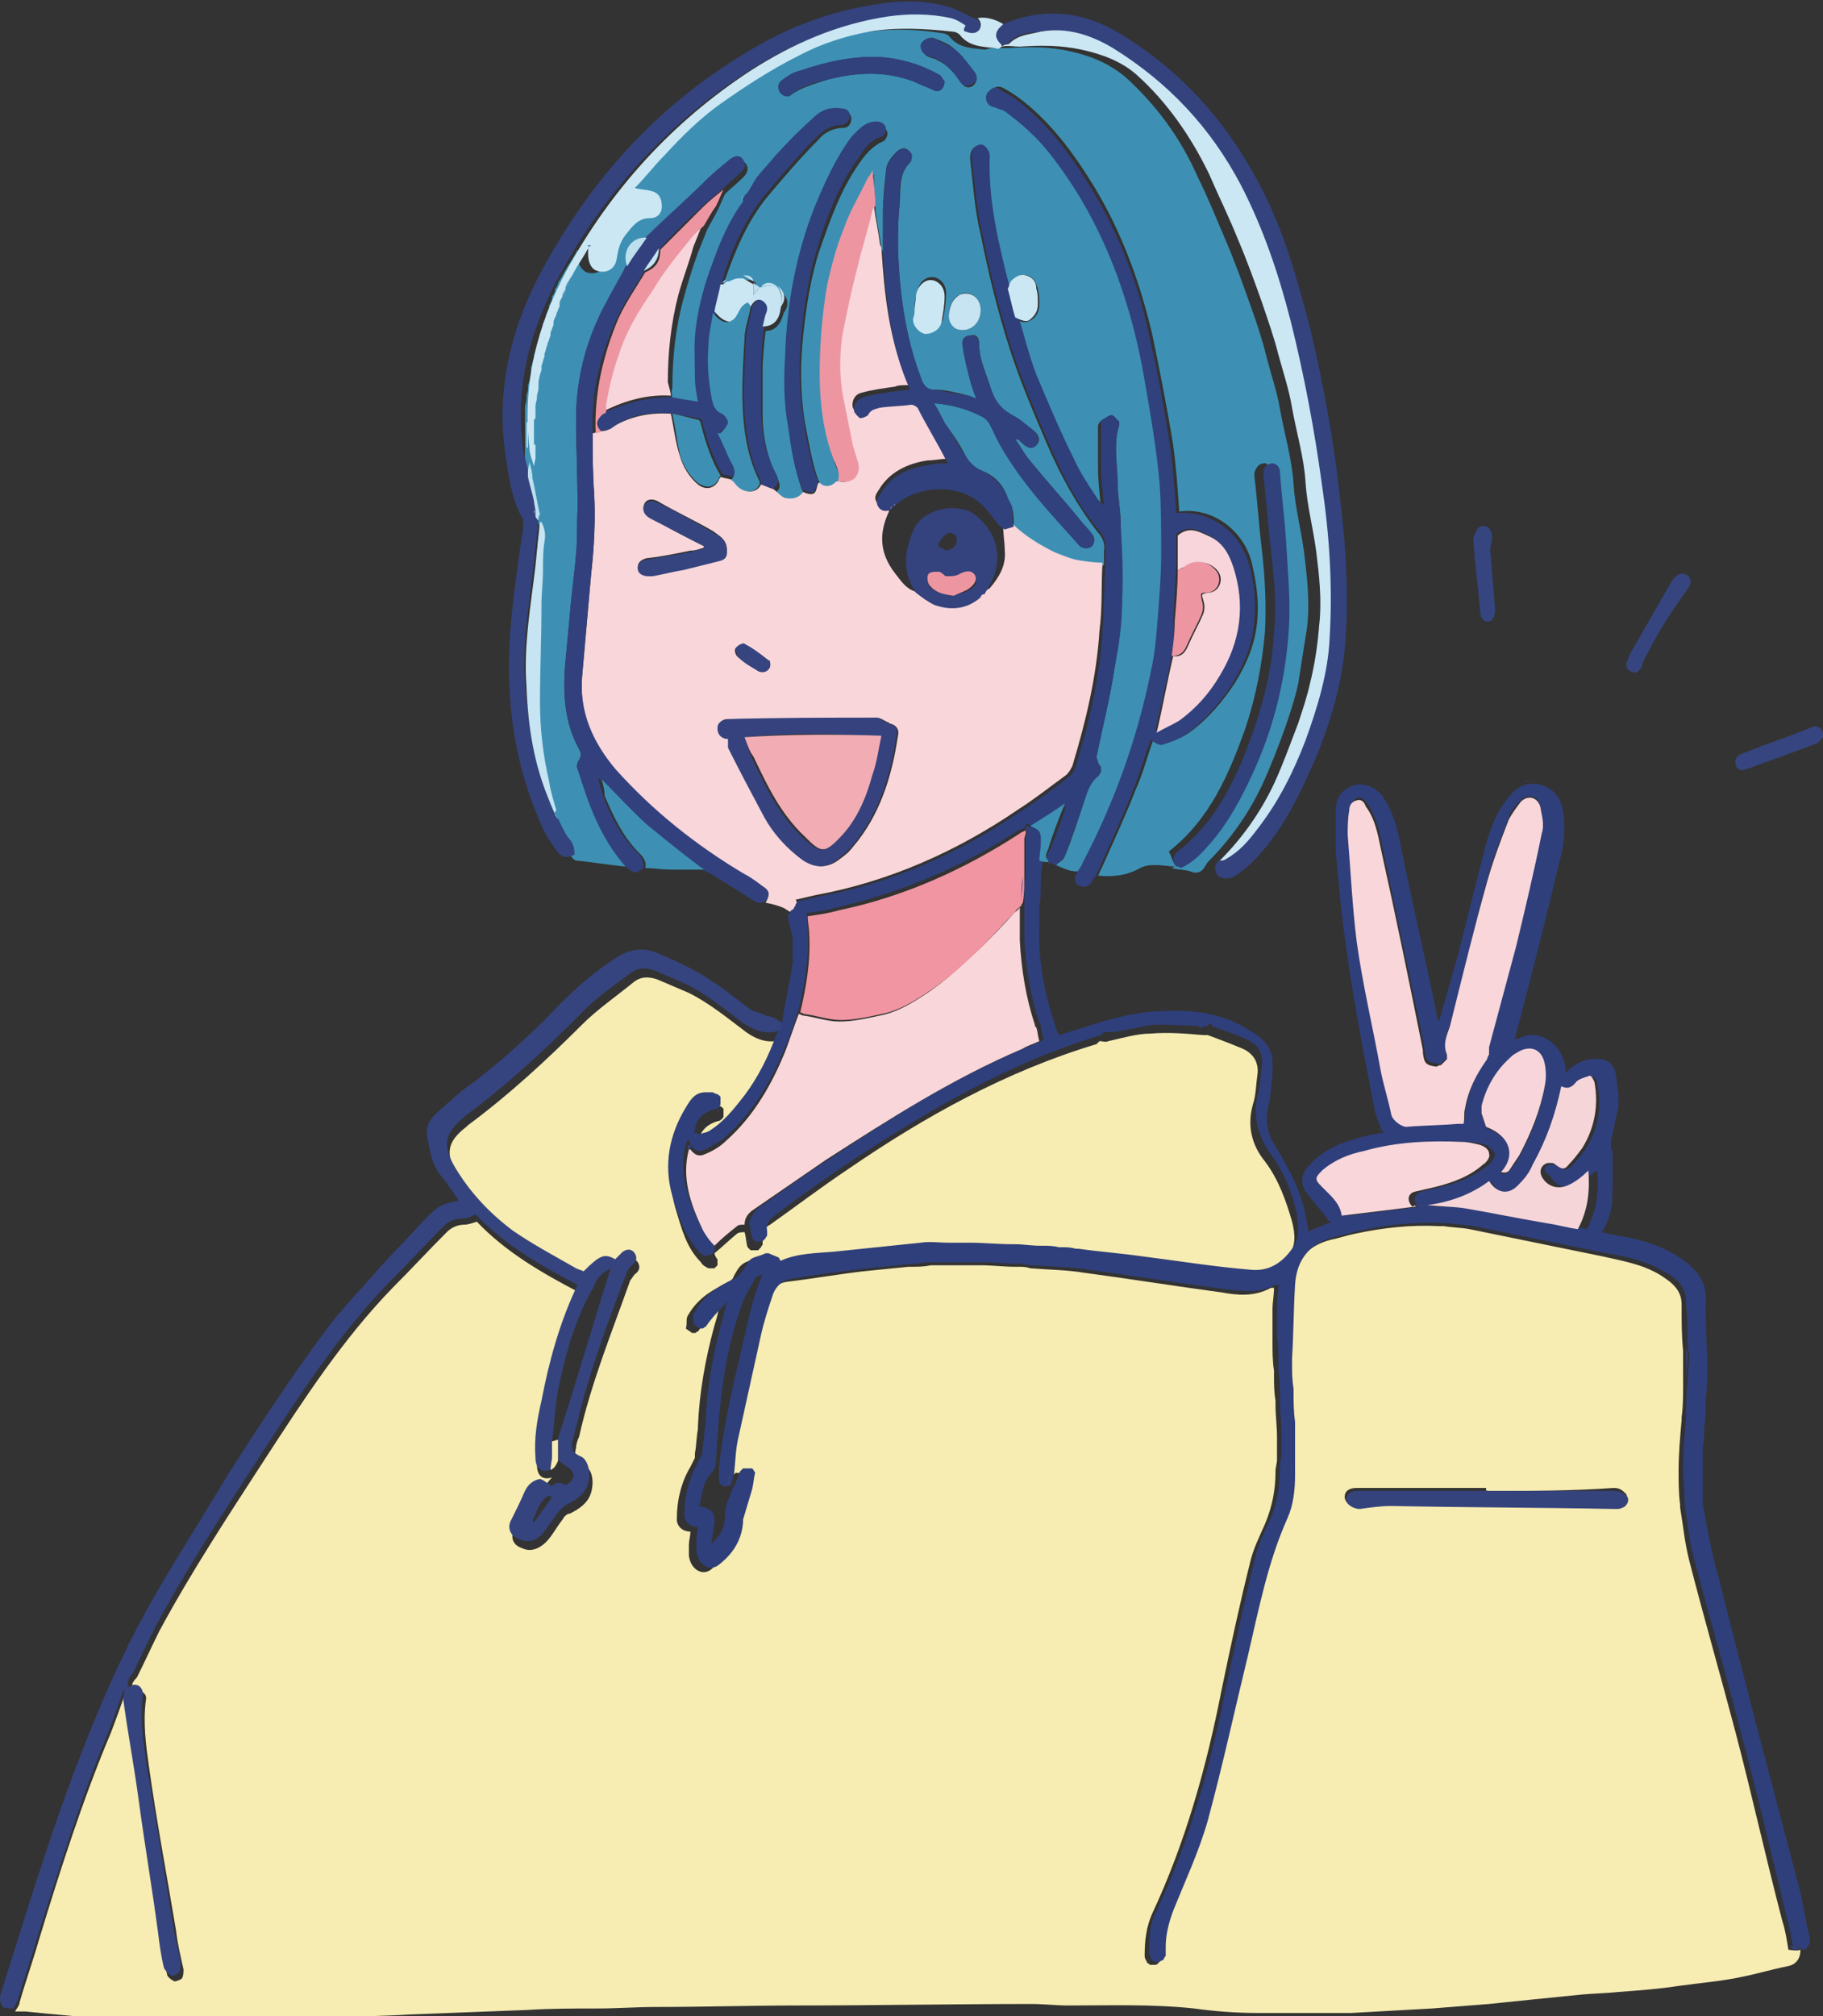 <?xml version="1.0" encoding="utf-8"?>
<!-- Generator: Adobe Illustrator 25.4.1, SVG Export Plug-In . SVG Version: 6.00 Build 0)  -->
<svg version="1.1" id="レイヤー_1" xmlns="http://www.w3.org/2000/svg" xmlns:xlink="http://www.w3.org/1999/xlink" x="0px"
	 y="0px" width="121.2px" height="134px" viewBox="0 0 121.2 134" style="enable-background:new 0 0 121.2 134;"
	 xml:space="preserve">
<rect x="0" y="0" width="121.2" height="134" fill="#333333" stroke="none"/>
<style type="text/css">
	.ドロップシャドウ{fill:none;}
	.光彩_x0020_外側_x0020_5_x0020_pt{fill:none;}
	.青のネオン{fill:none;stroke:#8AACDA;stroke-width:7;stroke-linecap:round;stroke-linejoin:round;}
	.クロムハイライト{fill:url(#SVGID_1_);stroke:#FFFFFF;stroke-width:0.363;stroke-miterlimit:1;}
	.ジャイブ_GS{fill:#FFDD00;}
	.Alyssa_GS{fill:#A6D0E4;}
	.st0{fill:#F7ECB2;}
	.st1{fill:#3D90B3;}
	.st2{fill:#F8D6DA;}
	.st3{fill:#2F3F7B;}
	.st4{fill:#35447E;}
	.st5{fill:#34437E;}
	.st6{fill:#31417D;}
	.st7{fill:#32417D;}
	.st8{fill:#CBE7F4;}
	.st9{fill:#30417C;}
	.st10{fill:#36457F;}
	.st11{fill:#35437D;}
	.st12{fill:#33427D;}
	.st13{fill:#ED96A2;}
	.st14{fill:#F7D5DA;}
	.st15{fill:#C7E4F2;}
	.st16{fill:#BDDFEE;}
	.st17{fill:#35427D;}
	.st18{fill:#34427D;}
	.st19{fill:#F095A1;}
	.st20{fill:#F6D5D9;}
	.st21{fill:#F2ACB4;}
</style>
<linearGradient id="SVGID_1_" gradientUnits="userSpaceOnUse" x1="-813.641" y1="-566.861" x2="-813.641" y2="-567.861">
	<stop  offset="0" style="stop-color:#656565"/>
	<stop  offset="0.618" style="stop-color:#1B1B1B"/>
	<stop  offset="0.629" style="stop-color:#545454"/>
	<stop  offset="0.983" style="stop-color:#3E3E3E"/>
</linearGradient>
<g>
	<path class="st0" d="M119.7,129.6c0,0.6-0.3,1-0.9,1.1c-1,0.2-2,0.5-3,0.7c-1.4,0.3-2.8,0.4-4.2,0.6c-1.3,0.2-2.6,0.3-4,0.4
		c-0.9,0.1-1.8,0.1-2.7,0.2c-2,0.2-4,0.4-5.9,0.6c-1.3,0.1-2.5,0.2-3.8,0.3c-1.8,0.1-3.6,0.2-5.4,0.3c-2,0-4.1,0-6.1,0
		c-1.4,0-2.9-0.1-4.3-0.3c-2.8-0.3-5.6-0.2-8.4-0.2c-0.8,0-1.6-0.1-2.4-0.1c-5.2,0-10.4,0.1-15.6,0.1c-3.1,0-6.3,0.1-9.4,0.1
		c-1.3,0-2.6,0.1-3.9,0.1c-1.6,0-3.1,0-4.7,0.1c-2.6,0.1-5.2,0.2-7.8,0.3c-1.5,0.1-3.1,0.1-4.6,0.2c-1.7,0-3.5,0.1-5.2,0.1
		c-1.1,0-2.3,0.1-3.4,0.1c-2.1,0-4.2,0-6.3-0.1c-2-0.1-4-0.3-6-0.5c-0.2,0-0.5,0-0.7,0c0.1-0.2,0.3-0.4,0.3-0.6
		c0.4-1.4,0.9-2.8,1.3-4.2c1.4-4.6,2.9-9.3,4.8-13.8c0.3-0.8,0.6-1.6,0.9-2.5c0-0.1,0.2-0.1,0.2-0.1c0,0.3-0.1,0.6-0.1,0.9
		c0.3,2.2,0.7,4.3,1,6.5c0.4,3,0.9,5.9,1.3,8.9c0.1,0.8,0.2,1.6,0.4,2.4c0,0.2,0.3,0.4,0.5,0.5c0.1,0,0.4-0.1,0.5-0.2
		c0.1-0.2,0.1-0.4,0.1-0.6c-0.2-0.9-0.4-1.7-0.5-2.6c-0.6-3.6-1.3-7.3-1.8-10.9c-0.2-1.4-0.4-2.9-0.2-4.4c0.1-0.4-0.3-0.7-0.7-0.6
		c-0.1,0-0.2,0-0.3,0.1c0-0.2,0.1-0.4,0.1-0.6c0.1-0.2,0.2-0.3,0.3-0.4c0.5-1,1-2.1,1.5-3.1c2.1-3.9,4.6-7.7,7-11.4
		c2.6-4,5.2-8,8.5-11.4c1.2-1.2,2.4-2.5,3.6-3.7c0.3-0.3,0.7-0.5,1.2-0.5c0.2,0,0.5-0.1,0.8-0.2c1.9,2,4.3,3.4,6.8,4.7
		c-1.1,2.5-1.8,5-2.4,7.7c-0.3,1.2-0.4,2.5-0.4,3.8c0,0.7,0.4,1,1,0.8c-0.2,0.2-0.4,0.5-0.6,0.7c-0.4,0.1-0.8,0.4-1,0.8
		c-0.3,0.6-0.6,1.2-0.9,1.9c-0.3,0.6-0.1,1.1,0.5,1.3c0.6,0.3,1.2,0,1.6-0.4c0.4-0.4,0.7-1,1.1-1.5c0.1-0.2,0.3-0.4,0.5-0.4
		c0.6-0.3,1.2-0.7,1.4-1.4c0.2-0.7,0.1-1.6-0.5-1.8c-0.7-0.3-0.6-0.7-0.5-1.2c0-0.2,0.1-0.5,0.2-0.7c0.8-3.6,2.2-7,3.4-10.4
		c0.1-0.1,0.2-0.3,0.3-0.4c0.3-0.2,0.4-0.5,0.2-0.8c-0.2-0.3-0.5-0.3-0.8-0.1c-0.2,0.1-0.4,0.3-0.5,0.5c-0.7-0.4-1-0.3-2.1,0.8
		c-0.2-0.1-0.3-0.1-0.5-0.2c-1.4-0.8-2.8-1.6-4.2-2.5c-1.6-1.1-2.9-2.6-3.9-4.3c-0.8-1.4-0.7-2.2,0.6-3.2c0,0,0,0,0.1-0.1
		c2.7-2,5.2-4.3,7.6-6.7c1-1,2.3-1.9,3.4-2.8c0.5-0.4,1-0.4,1.6-0.2c0.7,0.3,1.4,0.6,2.1,0.9c1.4,0.7,2.6,1.7,3.8,2.6
		c0.7,0.5,1.5,0.8,2.4,0.5c-0.1,0.1-0.1,0.3-0.2,0.4c-0.5,1.4-1.2,2.8-2.1,4c-0.7,0.9-1.4,1.8-2.4,2.4c-0.2,0.1-0.4,0.1-0.6,0.2
		c-0.1,0-0.2-0.1-0.3-0.1c0.1-0.8,0.6-1.3,1.4-1.5c0.1,0,0.1-0.1,0.2-0.1c0-0.1,0.1-0.1,0.1-0.2c0-0.2,0-0.3,0-0.5
		c0,0-0.1-0.1-0.1-0.1c-0.1-0.1-0.3-0.1-0.4-0.2c-0.1,0-0.2,0-0.3,0c-0.1,0-0.1,0-0.2,0c-0.7,0-1,0.5-1.3,1
		c-1.1,1.9-1.5,3.8-0.9,5.9c0.4,1.3,0.7,2.6,1.7,3.6c0.1,0.2,0.3,0.3,0.5,0.4c0.1,0,0.3,0,0.4,0c0.1-0.1,0.1-0.1,0.2-0.2
		c0-0.1,0-0.3,0-0.4c-0.1-0.1-0.2-0.3-0.2-0.4c0.5-0.4,1-0.9,1.5-1.3c0.1-0.1,0.4-0.1,0.5-0.1c0.1,0.3,0.1,0.7,0.2,1
		c0.1,0.1,0.2,0.2,0.2,0.2c0.2,0,0.3,0,0.5,0c0.1-0.1,0.1-0.1,0.2-0.2c0-0.1,0.1-0.1,0.1-0.2c0-0.1,0-0.2,0-0.3
		c-0.1-0.5,0.1-0.8,0.5-1c1.7-1.2,3.4-2.5,5.2-3.7c5.1-3.5,10.5-6.5,16.5-8.3c0.1-0.1,0.1-0.1,0.2-0.2c0.2,0,0.4,0.1,0.6,0
		c0.9-0.2,1.9-0.5,2.8-0.5c1.2-0.1,2.3,0,3.5,0.1c0.1,0,0.2,0,0.3,0c0.8,0.3,1.6,0.6,2.3,0.9c0.7,0.3,1.1,0.9,1,1.7
		c-0.1,0.7-0.1,1.4-0.3,2c-0.4,1.4-0.1,2.7,0.8,3.8c0.9,1.2,1.4,2.6,1.8,4c0.2,0.8,0.3,1.6-0.3,2.4c-0.7,1-1.6,1.5-2.7,1.4
		c-2.4-0.2-4.8-0.6-7.3-0.9c-1.4-0.2-2.8-0.3-4.2-0.5c-0.1,0-0.1,0-0.2,0c-0.3,0-0.6,0-0.9-0.1c-0.1,0-0.1,0-0.2,0
		c-0.4,0-0.7,0-1.1-0.1c-0.1,0-0.1,0-0.2,0C68,83,67.5,83,67,83c-0.1,0-0.1,0-0.2,0c-0.9,0-1.9-0.1-2.8-0.1c-0.5,0-1,0-1.4,0
		c-0.6,0-1.2,0-1.9,0c-1.9,0.2-3.9,0.3-5.8,0.6c-1.2,0.1-2.4,0.1-3.5,0.6c0-0.1-0.1-0.2-0.1-0.2c-0.2-0.1-0.5-0.2-0.7-0.3
		c-0.1,0-0.1,0-0.2,0c-0.3,0.1-0.7,0.2-1,0.4c-0.3,0.2-0.5,0.6-0.7,1c-0.1,0.1-0.2,0.2-0.4,0.3c-1.1,0.5-2,1.1-2.6,2.2
		c-0.1,0.2,0,0.5-0.1,0.8c0.1,0.1,0.3,0.2,0.4,0.3c0.1,0,0.1,0,0.2,0c0.1,0,0.1-0.1,0.2-0.1c0.1-0.1,0.2-0.3,0.3-0.4
		c0.4-0.4,0.8-0.8,1.1-1.2c0,0,0,0.1,0,0.1c-0.1,0.4-0.2,0.8-0.3,1.1c-0.6,2.2-1,4.4-1.1,6.7c0,0.1,0,0.1,0,0.2
		c-0.1,0.5-0.1,1.1-0.2,1.6c0,0.1,0,0.2,0,0.3c-0.1,0.2-0.2,0.4-0.3,0.6c-0.6,1-0.9,2.2-0.9,3.4c0,0.1,0,0.1,0,0.2
		c0.1,0.5,0.5,0.7,0.9,0.7c0,0.3-0.1,0.6-0.1,0.9c0,0.2,0,0.4,0,0.7c0.1,0.9,0.9,1.4,1.5,0.9c0.8-0.7,1.5-1.6,1.6-2.8
		c0-0.1,0-0.1,0-0.2c0.2-0.7,0.4-1.3,0.6-2c0.1-0.3,0.1-0.7,0.2-1.1c0-0.1-0.1-0.1-0.1-0.2c0,0-0.1-0.1-0.1-0.1c-0.2,0-0.4,0-0.6,0
		c-0.1,0.1-0.1,0.1-0.2,0.2c-0.1,0-0.1,0-0.2,0.1c0.1-0.8,0.1-1.7,0.3-2.5c0.5-2.3,1-4.6,1.5-6.8c0.2-0.9,0.5-1.8,0.8-2.7
		c0.2-0.6,0.6-0.9,1.2-1c1.7-0.2,3.4-0.5,5.1-0.7c1-0.1,2-0.2,3-0.3c0.1,0,0.1,0,0.2,0c0.4,0,0.8,0,1.3-0.1c0.1,0,0.2,0,0.3,0
		c0.9,0,1.8,0,2.6,0c0.1,0,0.3,0,0.4,0c0.8,0,1.5,0.1,2.3,0.1c0.1,0,0.1,0,0.2,0c0.3,0,0.5,0,0.8,0.1c1.2,0.1,2.4,0.1,3.6,0.3
		c3,0.4,6.1,0.9,9.1,1.3c1.1,0.2,2.2,0.3,3.3-0.3c0,0,0.1,0,0.2,0c0,0.5-0.1,1-0.1,1.4c0,0.1,0,0.2,0,0.3c0,0.4,0,0.8,0,1.3
		c0,0.2,0,0.3,0,0.5c0,0.7,0,1.4,0.1,2c0,0.1,0,0.2,0,0.3c0,0.6,0,1.1,0.1,1.7c0,0.1,0,0.2,0,0.3c0,0.7,0.1,1.4,0.1,2.1
		c0,0.1,0,0.3,0,0.4c0,0.3,0,0.6,0,0.8c0,0.1,0,0.2,0,0.3c0,0.3-0.1,0.5-0.1,0.8c0,1.2-0.2,2.3-0.7,3.5c-0.4,0.9-0.8,1.7-1,2.6
		c-0.7,2.8-1.3,5.6-1.9,8.5c-1,5.1-2.4,10.1-4.6,14.8c-0.4,0.9-0.5,1.8-0.5,2.8c0,0.2,0.1,0.3,0.2,0.5c0.1,0,0.1,0.1,0.2,0.1
		c0.1,0,0.2,0,0.3,0c0.1,0,0.2-0.1,0.2-0.1c0.1-0.1,0.1-0.2,0.2-0.3c0-0.1,0-0.2,0-0.2c0-0.1,0-0.3,0-0.4c0-0.8,0.2-1.6,0.5-2.4
		c0.8-2,1.7-4,2.3-6c1-3.7,1.9-7.4,2.7-11.1c0.7-3.1,1.3-6.1,2.6-9c0.4-0.9,0.5-1.9,0.5-2.9c0-0.1,0-0.1,0-0.2c0-1,0-2,0-3
		c0-0.1,0-0.2,0-0.3c0-0.6,0-1.2-0.1-1.9c0-0.1,0-0.2,0-0.3c0-0.6,0-1.1-0.1-1.7c0-0.1,0-0.2,0-0.3c0.1-1.6,0-3.3,0.2-4.9
		c0.1-1.7,1.1-2.8,2.7-3.2c0.5-0.1,1.1-0.3,1.6-0.4c1.9-0.4,3.7-0.6,5.6-0.5c0.1,0,0.2,0,0.3,0c0.6,0.1,1.2,0.1,1.7,0.2
		c2.9,0.6,5.9,1.2,8.8,1.8c1.3,0.3,2.6,0.5,3.8,1.2c0.8,0.5,1.5,1,1.5,2c0,0.1,0,0.1,0,0.2c0,1,0,1.9,0.1,2.9c0,0.8,0,1.5,0,2.3
		c0,0.7,0,1.4-0.1,2.1c0,0.1,0,0.1,0,0.2c-0.1,1.1-0.2,2.2-0.2,3.4c0,0.7,0,1.5,0.1,2.2c0,0.1,0,0.1,0,0.2c0.2,1.2,0.3,2.3,0.6,3.5
		c1,3.9,2.1,7.7,3.1,11.5c1.1,4.2,2,8.3,3.1,12.5c0.2,0.6,0.3,1.3,0.4,1.9C119.1,129.6,119.4,129.7,119.7,129.6
		C119.7,129.6,119.7,129.6,119.7,129.6z M98.8,99.1c0-0.1,0-0.1,0-0.2c-2.9,0-5.7,0-8.6,0c-0.5,0-0.8,0.2-0.8,0.6
		c0,0.4,0.5,0.7,0.9,0.6c0.7-0.1,1.4-0.2,2.1-0.2c5,0.1,9.9,0.1,14.9,0.2c0.2,0,0.3,0,0.5-0.1c0.4-0.1,0.5-0.6,0.2-0.8
		c-0.2-0.2-0.4-0.3-0.7-0.3C104.5,99.1,101.6,99.1,98.8,99.1z"/>
	<path class="st1" d="M78.2,57.6c-0.4,0-0.9-0.1-1.3-0.1c-0.4,0-0.7,0-1.1,0.2c-0.9,0.5-1.8,0.6-2.8,0.5c0.1-0.1,0.1-0.3,0.2-0.4
		c0.8-1.8,1.6-3.5,2.3-5.3c0.5-1.1,0.8-2.3,1.2-3.4c0.3,0.1,0.6,0.4,0.8,0.3c0.6-0.2,1.2-0.4,1.7-0.8c1.2-0.9,2.1-2,2.9-3.2
		c0.8-1.3,1.4-2.7,1.5-4.3c0.1-1.3-0.1-2.5-0.4-3.8c-0.6-2.1-2.6-3.6-4.8-3.3c-0.1-1.5-0.2-2.9-0.4-4.4c-0.4-2.5-0.9-5-1.4-7.4
		c-0.8-3.4-2-6.7-3.8-9.7c-1.4-2.3-3-4.5-5.2-6.1c-0.3-0.2-0.6-0.4-1-0.6c-0.3-0.1-0.5,0-0.7,0.2c-0.2,0.3-0.2,0.6,0,0.8
		c0.1,0.2,0.4,0.2,0.6,0.3c0.2,0.1,0.4,0.1,0.5,0.2c1.1,0.7,2.1,1.6,2.9,2.7c2,2.5,3.5,5.3,4.6,8.3c0.8,2.3,1.4,4.6,1.8,6.9
		c0.4,2.3,0.8,4.6,1,6.9c0.2,1.5,0.1,3.1,0.1,4.6c0,1.3-0.1,2.6-0.2,3.9c-0.1,1.4-0.3,2.7-0.5,4c-0.9,4.4-2.4,8.6-4.5,12.6
		c-0.1,0.2-0.3,0.4-0.4,0.7c-0.6,0.1-1.1-0.2-1.6-0.4c0.2-0.2,0.5-0.3,0.6-0.6c0.5-1.2,0.9-2.5,1.3-3.7c0.2-0.6,0.3-1.2,0.9-1.6
		c0.1-0.1,0.1-0.2,0.2-0.3c0-0.1,0-0.2,0-0.3c-0.1-0.1-0.1-0.2-0.2-0.3c0-0.1-0.1-0.3-0.1-0.4c0.4-2,0.9-3.9,1.2-5.9
		c0.2-1.4,0.4-2.9,0.5-4.4c0-1.8-0.1-3.5-0.1-5.3c0-0.9-0.2-1.8-0.2-2.6c0-1.3-0.3-2.5,0.1-3.8c0-0.1,0-0.2,0-0.3
		c-0.2-0.1-0.3-0.4-0.5-0.4c-0.2,0-0.4,0.2-0.6,0.3C73,28.1,73,28.3,73,28.4c0,0.9,0,1.8,0,2.7c0,0.8,0.1,1.7,0.2,2.7
		c-0.2-0.2-0.3-0.3-0.4-0.4c-0.5-0.9-1.1-1.8-1.6-2.7c-0.9-1.9-1.7-3.7-2.5-5.6c-0.5-1.3-0.8-2.6-1.2-3.9c0.3,0.2,0.7,0.3,1,0.1
		c0.4-0.2,0.6-0.6,0.6-1.1c0-0.3,0-0.6-0.1-1c-0.1-0.4-0.3-0.8-0.7-0.9c-0.4-0.1-0.8,0.1-1,0.4c-0.1,0.1-0.1,0.3-0.2,0.5
		c0,0-0.1-0.1-0.1-0.1c-0.7-2.8-1.4-5.7-1.3-8.6c0-0.1,0-0.3-0.1-0.4c-0.1-0.2-0.3-0.4-0.5-0.4c-0.2,0-0.4,0.1-0.5,0.3
		c-0.1,0.2-0.1,0.4-0.1,0.6c0.2,1.7,0.3,3.4,0.7,5c0.5,2.5,1.1,5,1.9,7.5c0.7,2.2,1.6,4.3,2.5,6.4c0.9,2.1,2,4.1,3.4,5.9l0,0l0,0
		c0.3,0.3,0.5,0.8,0.4,1.2c0,0.3,0,0.7,0,1c-0.6-0.1-1.2-0.1-1.8-0.2c-0.5-0.1-1-0.3-1.4-0.5c-1.1-0.4-2-1-2.8-1.9
		c0-0.4,0-0.8-0.1-1.2c-0.1-0.2-0.3-0.5-0.3-0.7c-0.3-0.9-0.9-1.5-1.7-1.8c-0.5-0.2-0.9-0.6-1.1-1c-0.4-0.8-0.9-1.5-1.4-2.2
		c-0.2-0.4-0.4-0.8-0.7-1.3c1.2,0.1,2.3,0.4,3.2,0.9c0.2,0.1,0.4,0.3,0.5,0.5c0.3,0.5,0.5,1,0.7,1.4c1.4,2.4,3.4,4.5,5.2,6.6
		c0.2,0.3,0.7,0.3,0.9,0.1c0.2-0.3,0.2-0.6,0-0.8c-0.2-0.2-0.4-0.5-0.6-0.7c-1.2-1.5-2.5-2.9-3.7-4.4c-0.3-0.4-0.5-0.8-0.8-1.2
		c0.1,0,0.2,0,0.2,0c0.1,0.1,0.1,0.1,0.2,0.2c0.4,0.4,0.7,0.4,1,0.2c0.3-0.3,0.2-0.7-0.2-1c-0.4-0.3-0.8-0.6-1.2-0.9
		c-0.8-0.4-1.3-0.9-1.6-1.8c-0.3-1-0.8-2-0.8-3c0-0.5-0.2-0.7-0.6-0.6c-0.3,0-0.6,0.2-0.5,0.7c0.1,0.8,0.3,1.5,0.5,2.3
		c0.1,0.4,0.3,0.8,0.4,1.2c-0.3-0.1-0.4-0.1-0.5-0.2c-0.8-0.2-1.5-0.4-2.3-0.4c-0.5,0-0.7-0.2-0.8-0.6c-1.1-2.8-1.5-5.8-1.6-8.8
		c0-0.9,0-1.9,0.1-2.8c0.1-1-0.1-2.1,0.7-2.9c0.2-0.2,0.1-0.6-0.1-0.8c-0.2-0.2-0.5-0.2-0.8,0.1c-0.4,0.4-0.7,0.8-0.7,1.3
		c-0.1,0.9-0.2,1.8-0.2,2.7c0,0.9,0,1.8,0,2.7c0-0.1-0.1-0.2-0.1-0.3c-0.1-0.8-0.3-1.7-0.4-2.5c0-0.7-0.1-1.5-0.1-2.4
		c-0.2,0.2-0.3,0.3-0.3,0.5c-0.6,1.1-1.2,2.3-1.6,3.4c-0.5,1.2-0.8,2.4-1.1,3.7c-0.2,1-0.3,2.1-0.4,3.2c-0.3,2.8-0.2,5.6,0.8,8.4
		c0.2,0.5,0.5,1,0.3,1.5c-0.3,0.3-0.6,0.4-1,0.2c-0.1,0-0.2,0-0.2-0.1c-0.6-1.4-0.8-2.9-1.1-4.4c-0.3-1.9-0.3-3.8-0.1-5.7
		c0.2-1.9,0.5-3.9,1.1-5.7c0.7-2,1.4-4,2.6-5.7c0.4-0.6,0.9-1.2,1.6-1.5c0.1,0,0.3-0.3,0.3-0.5c0-0.4-0.4-0.6-0.9-0.5
		c-0.6,0.2-1,0.6-1.4,1.1c-1.1,1.4-1.9,3.1-2.5,4.8c-1.2,3.1-1.8,6.3-1.9,9.7c-0.1,1.6,0,3.2,0.2,4.8c0.2,1.4,0.4,2.8,1,4.2
		c-0.3,0.4-0.7,0.6-1.2,0.4c-0.3-0.1-0.6-0.4-0.8-0.6c0.4-0.3,0.4-0.5,0.2-1c-0.7-1.4-1-2.8-1-4.3c0-0.9,0-1.9,0-2.8
		c0-0.9,0.1-1.8,0.2-2.7c0.6,0,1-0.4,1.2-1.2c0.4-0.5,0.3-1.1-0.2-1.4l0,0c-0.3-0.4-0.9-0.4-1.1,0c0,0,0,0-0.1,0
		c-0.1-0.1-0.3-0.2-0.4-0.3c0,0,0,0,0-0.1c-0.1-0.4-0.4-0.4-0.7-0.4c-0.1,0-0.2,0-0.3,0c-0.2,0.1-0.4,0.2-0.6,0.2c0,0,0,0-0.1,0
		c-0.1,0.1-0.2,0.2-0.3,0.2c-0.1,0-0.1,0-0.2,0c0-0.2,0-0.3,0.1-0.4c0.7-2,1.5-3.9,2.8-5.5c1.1-1.3,2.2-2.6,3.4-3.8
		c0.4-0.5,1-0.8,1.7-0.8c0.3,0,0.5-0.3,0.5-0.6c0-0.3-0.2-0.5-0.6-0.5c-0.7,0-1.3,0.2-1.8,0.6c-0.9,0.8-1.7,1.7-2.6,2.6
		c-0.4,0.4-0.8,0.9-1.2,1.4c-0.2,0.3-0.4,0.7-0.6,1c0,0,0,0,0,0c-0.1,0.1-0.1,0.1-0.2,0.2l0,0c0,0.1-0.1,0.1-0.1,0.2
		c0,0.1,0,0.1,0,0.2c-0.9,1.2-1.5,2.6-2,4c-0.4,1.3-0.9,2.7-1.1,4.1c-0.2,1.2-0.1,2.4-0.1,3.6c0,0.5,0.1,1.1,0.2,1.6
		c-0.6-0.1-1.2-0.2-1.8-0.3c0-0.3-0.1-0.6,0-0.8c0-2,0.2-3.9,0.7-5.8c0.3-1.1,0.6-2.1,1-3.2c0.2-0.5,0.4-1,0.6-1.5
		c0.2-0.4,0.5-0.9,0.7-1.3c0.2-0.4,0.3-0.7,0.5-1.1c0.4-0.4,0.8-0.7,1.2-1.1c0.3-0.3,0.4-0.6,0.2-0.9c-0.2-0.3-0.6-0.3-0.9,0
		c-0.5,0.5-1.1,0.9-1.6,1.4c-1.3,1.3-2.7,2.5-4,3.8c-1-0.1-1.7,0.9-1.3,1.9c0,0.1-0.1,0.2-0.1,0.2C41,19,40.3,20,39.8,21.1
		c-0.9,2.1-1.5,4.3-1.5,6.7c0,1.9,0.1,3.9,0.1,5.8c0,0.1,0,0.1,0,0.2c0,1,0,2-0.1,3c-0.1,1.3-0.3,2.6-0.4,3.9
		c-0.1,1.1-0.2,2.2-0.3,3.2c-0.2,2.1-0.1,4.1,0.9,5.9c0.1,0.2,0.2,0.4,0,0.7c-0.1,0.2-0.2,0.4-0.1,0.6c0.8,2.3,1.6,4.6,3.2,6.5
		c-1.1-0.1-2.2-0.3-3.3-0.4c-0.1,0-0.3-0.2-0.4-0.4c0.1-0.4-0.1-0.8-0.4-1.1c-0.3-0.4-0.5-0.9-0.7-1.3c0,0-0.1-0.1-0.1-0.1l0,0
		c0-0.1-0.1-0.1-0.1-0.2l0,0c0-0.2,0-0.3,0-0.5c-0.2-0.7-0.3-1.3-0.5-2c-0.4-1.7-0.6-3.4-0.6-5.2c0-2.2,0.1-4.3,0.1-6.5
		c0-0.8,0.1-1.5,0.1-2.3c0-0.6,0-1.2,0.1-1.9c0.1-0.5,0.1-0.9-0.2-1.3c0-0.1,0-0.3,0-0.4c-0.2-0.8-0.3-1.6-0.5-2.4
		c-0.1-0.4-0.1-0.7-0.2-1.1c0-0.3,0-0.5,0-0.8c0-0.6,0-1.2,0-1.8c0-0.3,0-0.5,0-0.8c0-0.2,0.1-0.4,0.1-0.6c0,0,0-0.1,0-0.1
		c0-0.2,0.1-0.4,0.1-0.5c0-0.1,0-0.2,0-0.3c0.1-0.3,0.2-0.6,0.2-0.9c0-0.1,0-0.2,0-0.3c0.1-0.2,0.1-0.4,0.2-0.6c0-0.1,0-0.1,0-0.2
		c0.1-0.2,0.1-0.4,0.2-0.6c0,0,0-0.1,0-0.1c0.1-0.2,0.1-0.4,0.2-0.5c0-0.1,0-0.1,0-0.2c0.1-0.2,0.1-0.3,0.2-0.5c0-0.1,0-0.2,0-0.2
		c0.1-0.2,0.2-0.4,0.2-0.5c0,0,0,0,0-0.1c0.1-0.1,0.1-0.3,0.2-0.4c0-0.1,0-0.1,0-0.2c0.1-0.2,0.2-0.3,0.2-0.5c0,0,0,0,0-0.1
		c0.1-0.1,0.2-0.3,0.2-0.4c0,0,0-0.1,0-0.1c0.1-0.1,0.2-0.3,0.2-0.4c0.1-0.2,0.2-0.3,0.3-0.5c0.3-0.6,0.7-1.1,1-1.7c0,0,0,0,0,0
		c0,0.1,0,0.3,0,0.4c0,0.5,0.2,0.9,0.6,1.1c0.6,0.2,1.2-0.1,1.3-0.8c0.1-0.6,0.2-1.2,0.6-1.6c0.4-0.5,0.8-1.1,1.6-1.1
		c0.5,0,0.8-0.4,0.8-0.8c0-0.5-0.2-0.9-0.7-1c-0.4-0.1-0.7-0.1-1.1-0.2c0.7-0.7,1.3-1.5,2-2.2c1.1-1.2,2.3-2.4,3.7-3.4
		c1.6-1.2,3.3-2.3,5.2-3.2c1.5-0.7,3.1-1.3,4.7-1.6c1.8-0.3,3.6-0.3,5.5,0c0.2,0,0.4,0.1,0.5,0.2c0.6,0.8,1.5,0.8,2.4,0.9
		c0.1,0,0.2-0.1,0.4-0.1c0.4,0,0.7,0,1.1,0c1.4-0.1,2.8-0.1,4.1,0.2c1.4,0.3,2.6,0.8,3.7,1.7c2.1,1.9,3.7,4.1,4.8,6.6
		c0.7,1.4,1.3,2.9,1.9,4.3c0.6,1.4,1.1,2.8,1.6,4.2c0.4,1.1,0.8,2.3,1.1,3.5c0.3,1.2,0.7,2.3,0.9,3.5c0.3,1.7,0.8,3.3,0.9,5
		c0.1,1.5,0.5,3,0.7,4.5c0.2,1.7,0.4,3.3,0.2,5c-0.2,1.3-0.4,2.5-0.6,3.8c-0.2,0.9-0.5,1.8-0.8,2.7c-0.5,1.4-1,2.7-1.6,4
		c-0.9,1.9-2.1,3.6-3.6,5.1c-0.1,0.1-0.1,0.2-0.2,0.3c-0.2,0.4-0.6,0.5-1,0.3c-0.4-0.1-0.8-0.1-1.2-0.2c0.9-0.4,1.5-1.1,2.1-1.8
		c1.1-1.3,1.9-2.7,2.6-4.3c1.4-3.2,2.3-6.5,2.5-10c0.1-1.9-0.1-3.8-0.2-5.7c-0.1-1.5-0.3-3-0.4-4.5c0-0.3-0.3-0.7-0.5-0.6
		c-0.3,0-0.5,0.3-0.6,0.6c0,0.1,0,0.2,0,0.3c0.2,1.6,0.3,3.3,0.5,4.9c0.2,1.8,0.3,3.6,0.2,5.4c-0.2,2.2-0.6,4.3-1.3,6.4
		c-1.1,3.1-2.4,6.1-5.1,8.2C77.9,56.9,77.9,57.2,78.2,57.6z M62.8,5.4c-0.1-0.1-0.2-0.3-0.3-0.4c-1.2-0.6-2.5-1.1-3.9-1.2
		c-1.9-0.1-3.6,0.3-5.4,0.9c-0.5,0.1-0.9,0.4-1.3,0.7c-0.2,0.2-0.2,0.5,0,0.8c0.2,0.2,0.5,0.3,0.7,0.1c0.7-0.5,1.5-0.7,2.4-1
		c1.9-0.5,3.8-0.6,5.7,0.1c0.5,0.2,1,0.4,1.4,0.6C62.4,6.2,62.8,5.9,62.8,5.4z M60.8,20.7C60.8,20.7,60.8,20.7,60.8,20.7
		c0,0.1,0,0.2,0,0.3c0,0.5,0.4,1,0.8,1c0.5,0.1,0.9-0.2,1.1-0.8c0.1-0.5,0.2-1.1,0.2-1.7c0-0.3-0.1-0.6-0.3-0.8
		c-0.6-0.6-1.5-0.2-1.6,0.7C60.8,19.9,60.8,20.3,60.8,20.7z M62,2.5c-0.4,0.1-0.6,0.2-0.7,0.6c0,0.4,0.2,0.6,0.5,0.7
		c0.2,0.1,0.4,0.1,0.5,0.2c0.7,0.3,1.2,0.9,1.6,1.5c0.2,0.3,0.5,0.4,0.8,0.2C65,5.4,65,5.1,64.8,4.8c-0.4-0.5-0.8-1.1-1.3-1.5
		C63.1,2.9,62.5,2.7,62,2.5z M65.2,20.6c0-0.8-0.8-1.4-1.4-1c-0.5,0.2-0.6,0.7-0.7,1.2c-0.1,0.4,0.2,0.9,0.6,1.1
		C64.5,22.1,65.2,21.5,65.2,20.6z"/>
	<path class="st2" d="M54.4,32.1c0.1,0,0.2,0,0.2,0.1c0.4,0.2,0.7,0.1,1-0.2c0.1,0,0.1,0,0.2,0c1,0.2,1.4-0.7,1.1-1.4
		c-0.1-0.3-0.2-0.7-0.3-1c-0.2-1-0.4-2-0.6-3c-0.3-1.4-0.3-2.9-0.1-4.3c0.2-1.5,0.6-3,1-4.5c0.3-1.3,0.7-2.5,1-3.8
		c0-0.1,0.1-0.2,0.2-0.3c0.1,0.8,0.3,1.7,0.4,2.5c0,0.1,0.1,0.2,0.1,0.3c0.2,3.1,0.5,6.1,1.8,9.1c-0.4,0-0.7,0-0.9,0.1
		c-0.7,0.1-1.5,0.2-2.2,0.4c-0.5,0.1-0.7,0.6-0.6,1c0.1,0.2,0.2,0.4,0.4,0.4c0.1,0,0.4,0,0.5-0.2c0.2-0.3,0.5-0.4,0.8-0.5
		c0.7-0.1,1.4-0.2,2.1-0.2c0.1,0,0.3,0.1,0.4,0.2c0.7,1.2,1.3,2.3,1.9,3.5c0,0.1,0.1,0.2,0.1,0.2c-0.4,0-0.8,0.1-1.2,0.1
		c-1.4,0.2-2.6,0.8-3.3,2c-0.2,0.3-0.3,0.5-0.1,0.8c0.2,0.3,0.5,0.3,0.8,0.2c0,0.1,0,0.3,0,0.4c-0.7,1.5-0.6,2.8,0.4,4.1
		c0.4,0.5,0.7,1,1.3,1.2c0.4,0.3,0.7,0.6,1.2,0.8c1.1,0.4,2.2,0.3,3.1-0.5c0.1-0.1,0.1-0.1,0.2-0.2c0,0,0-0.1,0.1-0.1
		c0.1-0.1,0.3-0.1,0.4-0.2c0.6-0.7,1.1-1.5,1-2.5c0-0.5-0.1-1-0.1-1.6c0.2-0.1,0.4-0.1,0.6-0.2c0.8,0.8,1.8,1.4,2.8,1.9
		c0.5,0.2,1,0.4,1.4,0.5c0.6,0.1,1.2,0.2,1.8,0.2c-0.1,1.5,0,3-0.2,4.5c-0.2,3.1-0.9,6-1.8,9c-0.1,0.2-0.2,0.4-0.4,0.6
		c-1.1,0.8-2.1,1.6-3.2,2.3c-4.1,2.8-8.6,4.8-13.5,5.7c-0.4,0.1-0.9,0.2-1.3,0.3C53,60,53,60,52.9,60.1c0,0.1,0,0.1-0.1,0.2
		c0,0.1,0,0.1-0.1,0.2c-0.1,0-0.1,0.1-0.2,0.1c-0.1-0.1-0.2-0.1-0.3-0.2c-0.4-0.2-0.8-0.3-1.3-0.4c0.3-0.5,0.2-0.7-0.2-1
		c-0.4-0.3-0.8-0.5-1.2-0.8c-3.2-1.9-6.1-4.2-8.6-7c-1.5-1.8-2.4-3.8-2.2-6.2c0.2-2.3,0.4-4.5,0.6-6.8c0.2-1.8,0.3-3.6,0.2-5.4
		c-0.1-1.3-0.1-2.7-0.1-4c0.1,0,0.3-0.1,0.4-0.1c0.2-0.1,0.5,0,0.7-0.2c1.3-0.8,2.6-1.1,4.1-1c0.2,0.9,0.3,1.9,0.6,2.8
		c0.2,0.7,0.6,1.4,1.2,1.9c0.5,0.4,1.1,0.3,1.4-0.3c0-0.1,0.1-0.1,0.1-0.2c0.3,0.1,0.5,0.1,0.8,0.2c0.1,0.1,0.2,0.3,0.4,0.4
		c0.5,0.5,1.2,0.5,1.5-0.1c0.3,0.1,0.5,0.2,0.8,0.3c0.3,0.2,0.5,0.5,0.8,0.6c0.5,0.1,0.9,0,1.2-0.4c0.2,0.1,0.5,0.2,0.7,0.1
		C54.3,32.7,54.3,32.3,54.4,32.1z M48.4,49.1c0.1,0.2,0.1,0.5,0.1,0.6c0.8,1.5,1.5,3.1,2.4,4.6c0.7,1.2,1.5,2.2,2.6,2.9
		c0.7,0.5,1.5,0.5,2.2,0c0.4-0.3,0.7-0.5,1-0.9c1.8-2.1,2.6-4.7,3-7.4c0.1-0.4-0.1-0.7-0.5-0.8c-0.1,0-0.1-0.1-0.2-0.1
		c-0.2-0.1-0.5-0.3-0.7-0.3c-3.3,0-6.6,0.1-9.9,0.1c-0.4,0-0.6,0.2-0.6,0.6c0,0.4,0.1,0.6,0.5,0.7C48.2,49.1,48.3,49.1,48.4,49.1z
		 M46.8,36.3c0,0,0,0.1,0,0.1c-0.3,0.1-0.6,0.2-0.9,0.2c-1,0.2-1.9,0.4-2.9,0.5c-0.4,0.1-0.6,0.3-0.6,0.6c0,0.3,0.3,0.5,0.7,0.5
		c0.1,0,0.2,0,0.3,0c0.7-0.1,1.4-0.3,2-0.4c0.8-0.2,1.6-0.4,2.4-0.6c0.5-0.1,0.6-0.4,0.5-0.9c-0.1-0.5-0.5-0.7-0.9-1
		c-1.2-0.7-2.5-1.3-3.7-2c-0.4-0.2-0.8-0.1-0.9,0.3c-0.1,0.3,0.1,0.6,0.5,0.8C44.4,35.1,45.6,35.7,46.8,36.3z M51.2,44.1
		c0-0.1,0-0.2-0.1-0.2c-0.5-0.4-1.1-0.8-1.6-1.1c-0.1-0.1-0.5,0.2-0.6,0.3c-0.1,0.1,0,0.5,0.2,0.6c0.4,0.3,0.9,0.6,1.3,0.9
		C50.8,44.8,51.3,44.5,51.2,44.1z"/>
	<path class="st3" d="M52.6,60.5c0.1,0,0.1-0.1,0.2-0.1c0-0.1,0-0.1,0.1-0.2c0-0.1,0-0.1,0.1-0.2C53,60,53,60,53.1,59.9
		c0.4-0.1,0.9-0.2,1.3-0.3c4.9-0.9,9.4-2.9,13.5-5.7c1.1-0.7,2.2-1.5,3.2-2.3c0.2-0.1,0.3-0.4,0.4-0.6c0.9-2.9,1.6-5.9,1.8-9
		c0.1-1.5,0.1-3,0.2-4.5c0-0.3,0-0.7,0-1c0-0.5-0.1-0.9-0.4-1.2c0,0,0,0,0,0c-1.5-1.8-2.5-3.8-3.4-5.9c-0.9-2.1-1.8-4.2-2.5-6.4
		c-0.8-2.5-1.4-5-1.9-7.5c-0.4-1.7-0.5-3.4-0.7-5c0-0.2,0-0.5,0.1-0.6c0.1-0.2,0.4-0.3,0.5-0.3c0.2,0,0.4,0.2,0.5,0.4
		c0.1,0.1,0.1,0.3,0.1,0.4c-0.1,3,0.6,5.8,1.3,8.6c0,0,0.1,0.1,0.1,0.1c0.2,0.6,0.3,1.2,0.5,1.9c0.4,1.3,0.7,2.6,1.2,3.9
		c0.8,1.9,1.6,3.8,2.5,5.6c0.4,0.9,1,1.8,1.6,2.7c0.1,0.1,0.2,0.2,0.4,0.4c-0.1-1-0.2-1.8-0.2-2.7c0-0.9,0-1.8,0-2.7
		c0-0.1,0-0.3,0.1-0.3c0.2-0.1,0.4-0.3,0.6-0.3c0.2,0,0.3,0.3,0.5,0.4c0,0.1,0,0.2,0,0.3c-0.4,1.3-0.1,2.5-0.1,3.8
		c0,0.9,0.2,1.8,0.2,2.6c0.1,1.8,0.2,3.5,0.1,5.3c0,1.5-0.2,2.9-0.5,4.4c-0.3,2-0.8,4-1.2,5.9c0,0.1,0.1,0.3,0.1,0.4
		c0,0.1,0.1,0.2,0.2,0.3c0,0.1,0,0.2,0,0.3c-0.1,0.1-0.1,0.2-0.2,0.3c-0.5,0.4-0.7,1-0.9,1.6c-0.4,1.3-0.9,2.5-1.3,3.7
		c-0.1,0.2-0.4,0.4-0.6,0.6c-0.1,0-0.2-0.1-0.2-0.1c-0.1,0-0.1-0.1-0.2-0.1c-0.3-0.2-0.2-0.5,0-0.8c0.4-1,0.8-2,1.1-3
		c0,0,0-0.1,0.1-0.1c0,0,0,0,0,0c0,0,0,0.1,0,0.1c-0.8,0.5-1.5,1-2.3,1.5c0.7,0.3,0.7,0.4,0.7,1.1c0,0.4,0,0.8-0.1,1.2
		c0,0.4-0.1,0.7-0.1,1.1c0,0.1,0,0.1,0,0.2c0,0.5,0,1.1-0.1,1.6c0,0.1,0,0.2,0,0.3c0,0.4,0,0.7,0,1.1c-0.1,2.4,0.4,4.7,1.2,7
		c0,0.1,0.1,0.1,0.1,0.2c1-0.3,1.9-0.6,2.9-0.9c1.4-0.4,2.8-0.7,4.2-0.7c0,0,0,0.1,0,0.1c0,0,0-0.1,0-0.1c2-0.1,3.9,0.2,5.6,1.3
		c0.9,0.5,1.6,1.2,1.5,2.4c0,0.2,0,0.3,0,0.5c-0.1,0.7-0.1,1.5-0.3,2.2c-0.2,1,0,1.8,0.5,2.6c0.8,1.3,1.5,2.6,1.9,4.1
		c0.1,0.5,0.2,1,0.3,1.5c0,0,0,0.1,0,0.1c0,0,0.1-0.1,0.1-0.1c0.4-0.2,0.8-0.3,1.2-0.5c0.1,0,0.1,0,0.2,0c0,0-0.1-0.1-0.1-0.1
		c-0.5-0.7-1.1-1.3-1.6-2c-0.1-0.1-0.1-0.3-0.2-0.4c0-0.1,0-0.1,0-0.2c-0.1-0.5,0.2-0.9,0.5-1.2c0.8-0.9,1.9-1.4,3-1.7
		c0.6-0.2,1.2-0.3,1.8-0.4c0,0,0.1,0,0.1,0c0,0,0-0.1-0.1-0.1c-0.2-0.5-0.4-0.9-0.5-1.4c-0.7-3.6-1.4-7.2-1.9-10.8
		c-0.3-2.1-0.5-4.2-0.7-6.4c0-0.1,0-0.2,0-0.3c0-0.1,0-0.1,0-0.2c0-0.7,0-1.4,0-2c0-0.1,0-0.1,0-0.2c0-0.9,0.4-1.4,1.2-1.7
		c0.7-0.2,1.4,0.1,1.9,0.7c0.7,1,1,2.1,1.2,3.2c0.8,3.9,1.7,7.8,2.5,11.7c0,0,0,0.1,0,0.1c0,0,0.1-0.1,0.1-0.1
		c0.4-1.5,0.9-3.1,1.3-4.6c0.6-2.4,1.2-4.8,1.8-7.1c0.3-1.1,0.7-2.1,1.4-3c0.4-0.5,0.8-0.9,1.5-1c0.1,0,0.3,0,0.4,0
		c0.9,0.1,1.6,0.7,1.8,1.7c0.2,1.2,0.1,2.3-0.2,3.4c-0.9,3.8-1.9,7.7-2.9,11.5c0,0.1-0.1,0.3-0.1,0.4c0,0,0,0.1,0,0.1c0,0,0,0,0-0.1
		c0.3-0.1,0.6-0.2,0.9-0.3c0.1,0,0.3,0,0.4,0c1.1,0.1,1.9,1,2.1,2.2c0,0.1,0,0.1,0,0.2c0,0,0,0.1,0,0.1c0,0,0.1-0.1,0.1-0.1
		c0.6-0.6,1.3-0.9,2.2-0.8c0.5,0,0.9,0.4,1,0.9c0.1,0.4,0.1,0.9,0.2,1.4c0,0.1,0,0.3,0,0.4c0,0.1,0,0.2,0,0.2c0,0.1,0,0.2,0,0.3
		c-0.2,0.7-0.3,1.5-0.5,2.2c0,0.2,0,0.3,0,0.5c0,0.1,0.1,0.1,0.1,0.2c0,0.4,0,0.7,0,1.1c0,0.2,0,0.3,0,0.5c0,0.3,0,0.7,0,1
		c0,0.1,0,0.2,0,0.3c0,0.9-0.2,1.7-0.7,2.5c0.8,0.2,1.6,0.3,2.4,0.5c1.2,0.3,2.3,0.8,3.2,1.5c0.9,0.7,1.4,1.5,1.3,2.7
		c0,0.1,0,0.3,0,0.4c0,1.3,0.1,2.6,0.1,3.8c0,0.7,0,1.5-0.1,2.2c0,0.1,0,0.2,0,0.3c0,0.5,0,1.1-0.1,1.6c0,0.1,0,0.1,0,0.2
		c0,0.4,0,0.7-0.1,1.1c0,0.1,0,0.2,0,0.3c0,1.1,0,2.1,0,3.2c0,0.1,0,0.1,0,0.2c0.3,1.7,0.6,3.4,1.1,5.1c1.7,6.8,3.5,13.6,5.3,20.4
		c0.3,1.1,0.4,2.2,0.7,3.3c0.1,0.4,0,0.6-0.3,0.9c0,0-0.1,0-0.1,0c-0.2-0.1-0.4-0.2-0.7-0.2c-0.1-0.6-0.2-1.3-0.4-1.9
		c-1-4.2-2-8.4-3.1-12.5c-1-3.9-2.1-7.7-3.1-11.5c-0.3-1.1-0.4-2.3-0.6-3.5c0-0.1,0-0.1,0-0.2c0-0.7-0.1-1.5-0.1-2.2
		c0-1.1,0.1-2.2,0.2-3.4c0-0.1,0-0.1,0-0.2c0-0.7,0-1.4,0.1-2.1c0-0.6,0.1-1.2,0.1-1.9c0-0.1-0.1-0.3-0.1-0.4c0-1,0-1.9-0.1-2.9
		c0-0.1,0-0.1,0-0.2c0-1-0.7-1.6-1.5-2c-1.2-0.7-2.5-1-3.8-1.2c-2.9-0.6-5.9-1.2-8.8-1.8c-0.6-0.1-1.1-0.1-1.7-0.2
		c-0.1,0-0.2,0-0.3,0c-1.9-0.1-3.8,0.1-5.6,0.5c-0.5,0.1-1.1,0.3-1.6,0.4c-1.7,0.4-2.6,1.5-2.7,3.2c-0.1,1.6-0.1,3.3-0.2,4.9
		c0,0.1,0,0.2,0,0.3c0,0.6,0,1.1,0.1,1.7c0,0.1,0,0.2,0,0.3c0,0.6,0,1.2,0.1,1.9c0,0.1,0,0.2,0,0.3c0,1,0,2,0,3c0,0.1,0,0.1,0,0.2
		c0,1-0.1,2-0.5,2.9c-1.3,2.9-1.9,6-2.6,9c-0.9,3.7-1.7,7.4-2.7,11.1c-0.6,2.1-1.5,4-2.3,6c-0.3,0.8-0.5,1.6-0.5,2.4
		c0,0.1,0,0.3,0,0.4c0,0.1,0,0.2,0,0.2c-0.1,0.1-0.1,0.2-0.2,0.3c-0.1,0-0.2,0.1-0.2,0.1c-0.1,0-0.2,0-0.3,0c-0.1,0-0.1-0.1-0.2-0.1
		c-0.1-0.2-0.2-0.3-0.2-0.5c0-0.9,0-1.9,0.5-2.8c2.2-4.7,3.6-9.7,4.6-14.8c0.6-2.8,1.2-5.6,1.9-8.5c0.2-0.9,0.6-1.8,1-2.6
		c0.5-1.1,0.7-2.3,0.7-3.5c0-0.3,0-0.5,0.1-0.8c0-0.1,0-0.2,0-0.3c0-0.3,0-0.6,0-0.8c0-0.1,0-0.3,0-0.4c0-0.7-0.1-1.4-0.1-2.1
		c0-0.1,0-0.2,0-0.3c0-0.6,0-1.1-0.1-1.7c0-0.1,0-0.2,0-0.3c0-0.7,0-1.4-0.1-2c0-0.2,0-0.3,0-0.5c0-0.4,0-0.8,0-1.3
		c0-0.1,0-0.2,0-0.3c0-0.5,0.1-0.9,0.1-1.4c-0.1,0-0.1,0-0.2,0c-1.1,0.6-2.2,0.4-3.3,0.3c-3-0.4-6.1-0.9-9.1-1.3
		c-1.2-0.2-2.4-0.2-3.6-0.3c-0.3,0-0.5,0-0.8-0.1c-0.1,0-0.1,0-0.2,0c-0.8,0-1.5-0.1-2.3-0.1c-0.1,0-0.3,0-0.4,0c-0.9,0-1.8,0-2.6,0
		c-0.1,0-0.2,0-0.3,0c-0.4,0-0.8,0-1.3,0.1c-0.1,0-0.1,0-0.2,0c-1,0.1-2,0.2-3,0.3c-1.7,0.2-3.4,0.4-5.1,0.7c-0.6,0.1-1,0.5-1.2,1
		c-0.3,0.9-0.6,1.8-0.8,2.7c-0.5,2.3-1,4.5-1.5,6.8c-0.2,0.8-0.2,1.6-0.3,2.5c-0.1,0.2-0.1,0.5-0.2,0.7c-0.4,0.2-0.8,0.1-0.8-0.4
		c0-0.2,0-0.5,0-0.8c0.3-2.7,0.9-5.3,1.5-7.8c0.4-1.7,0.7-3.4,1.4-5c-0.2,0.1-0.4,0.1-0.5,0.3c-0.3,0.6-0.7,1.1-0.9,1.8
		c-1.2,3.3-1.5,6.8-1.7,10.3c0,0.3-0.1,0.6-0.2,0.7c-0.7,0.6-0.7,1.5-0.9,2.3c0.8,0.2,1,0.4,1,1c0,0.3-0.1,0.6-0.1,0.8
		c0,0.2-0.1,0.5-0.1,0.7c0.6-0.5,0.9-1.1,0.9-1.9c0-0.4,0.1-0.8,0.3-1.2c0.1-0.3,0.2-0.6,0.4-0.9c0.1-0.3,0.2-0.5,0.3-0.8
		c0.1-0.1,0.1-0.1,0.2-0.2c0.2,0,0.4,0,0.6,0c0,0,0.1,0.1,0.1,0.1c0,0.1,0.1,0.1,0.1,0.2c-0.1,0.4-0.1,0.7-0.2,1.1
		c-0.2,0.7-0.4,1.3-0.6,2c0,0.1,0,0.1,0,0.2c-0.1,1.2-0.7,2.1-1.6,2.8c-0.6,0.5-1.4,0-1.5-0.9c0-0.2,0-0.4,0-0.7
		c0-0.3,0.1-0.6,0.1-0.9c-0.4,0-0.8-0.2-0.9-0.7c0-0.1,0-0.1,0-0.2c0-1.2,0.3-2.3,0.9-3.4c0.1-0.2,0.2-0.4,0.3-0.6
		c0-0.1,0-0.2,0-0.3c0.1-0.5,0.1-1.1,0.2-1.6c0-0.1,0-0.1,0-0.2c0.1-2.3,0.5-4.5,1.1-6.7c0.1-0.4,0.2-0.8,0.3-1.1
		c0-0.1,0.1-0.1,0.1-0.2c0,0-0.1,0.1-0.1,0.1c-0.4,0.4-0.8,0.8-1.1,1.2c-0.1,0.1-0.2,0.3-0.3,0.4c-0.1,0-0.1,0.1-0.2,0.1
		c-0.1,0-0.1,0-0.2,0c-0.1-0.1-0.3-0.2-0.4-0.3c0-0.3-0.1-0.6,0.1-0.8c0.6-1.1,1.5-1.7,2.6-2.2c0.2-0.1,0.3-0.2,0.4-0.3
		c0.3-0.3,0.4-0.7,0.7-1c0.3-0.2,0.6-0.2,1-0.4c0.1,0,0.1,0,0.2,0c0.2,0.1,0.5,0.2,0.7,0.3c0,0.1,0.1,0.2,0.1,0.2
		c1.1-0.5,2.3-0.5,3.5-0.6c1.9-0.2,3.9-0.4,5.8-0.6c0.6-0.1,1.2,0,1.9,0c0.5,0,1,0,1.4,0c0.9,0,1.9,0.1,2.8,0.1c0.1,0,0.1,0,0.2,0
		c0.5,0,1.1,0.1,1.6,0.1c0.1,0,0.1,0,0.2,0c0.4,0,0.7,0,1.1,0.1c0.1,0,0.1,0,0.2,0c0.3,0,0.6,0,0.9,0.1c0.1,0,0.1,0,0.2,0
		c1.4,0.2,2.8,0.3,4.2,0.5c2.4,0.3,4.8,0.7,7.3,0.9c1.1,0.1,2-0.4,2.7-1.4c0.6-0.8,0.4-1.6,0.3-2.4c-0.3-1.4-0.9-2.8-1.8-4
		c-0.8-1.2-1.1-2.4-0.8-3.8c0.2-0.6,0.2-1.3,0.3-2c0.1-0.8-0.3-1.4-1-1.7c-0.8-0.4-1.6-0.6-2.3-0.9c-0.1-0.1-0.1-0.3-0.3,0
		c-1.2,0-2.3-0.1-3.5-0.1c-0.9,0.1-1.9,0.4-2.8,0.5c-0.2,0-0.4,0-0.6,0c-0.1,0.1-0.1,0.1-0.2,0.2c-6,1.8-11.3,4.9-16.5,8.3
		c-1.8,1.2-3.5,2.4-5.2,3.7c-0.4,0.3-0.6,0.5-0.5,1c0,0.1,0,0.2,0,0.3c0,0.1-0.1,0.1-0.1,0.2c-0.1,0.1-0.1,0.1-0.2,0.2
		c-0.2,0-0.3,0-0.5,0c-0.1-0.1-0.2-0.2-0.2-0.2c-0.1-0.3-0.1-0.7-0.2-1c0.1-0.4,0.3-0.7,0.6-1c1.6-1.1,3.2-2.3,4.8-3.3
		c4.2-2.8,8.5-5.5,13.1-7.4c0.4-0.2,0.8-0.3,1.1-0.5c-0.1-0.3-0.2-0.6-0.2-0.9c0-0.1,0-0.1-0.1-0.2c-0.6-1.8-0.9-3.7-1-5.6
		c0-0.7,0-1.5,0-2.2c0-0.1,0-0.2,0-0.3c0-0.6,0-1.1,0.1-1.7c0-0.8,0-1.7,0-2.5c0-0.2,0.1-0.3,0.1-0.5c0,0,0,0,0-0.1
		c0.1-0.1,0.2-0.1,0.2-0.2c-0.1-0.1-0.1-0.1-0.2-0.2c-0.1,0.1-0.1,0.2-0.2,0.3c-0.1,0.1-0.2,0.1-0.4,0.2c-3.7,2.4-7.7,4.1-12,5.1
		c-0.7,0.2-1.4,0.3-2.1,0.4c0.1,0.4,0.1,0.8,0.1,1.2c0.1,1.8-0.2,3.5-0.6,5.2c-0.3,0.8-0.5,1.7-0.9,2.5c-0.9,2.2-2.1,4.3-3.9,5.9
		c-0.4,0.4-0.9,0.6-1.4,0.9c-0.4,0.2-0.7,0.1-1-0.3c0-0.1,0-0.2-0.1-0.3c0,0,0,0-0.1,0c0,0.1,0,0.1-0.1,0.2
		c-0.5,1.9,0.1,3.6,0.9,5.3c0.2,0.4,0.5,0.7,0.8,1.1c0.1,0.1,0.2,0.3,0.2,0.4c0,0.1,0,0.3,0,0.4c-0.1,0.1-0.1,0.1-0.2,0.2
		c-0.1,0-0.3,0-0.4,0.1c-0.2-0.1-0.4-0.2-0.5-0.4c-0.9-1-1.3-2.3-1.7-3.6c-0.6-2.1-0.2-4.1,0.9-5.9c0.3-0.5,0.6-1,1.3-1
		c0.1,0,0.1,0,0.2,0c0.1,0,0.2,0,0.3,0c0.1,0.1,0.3,0.1,0.4,0.2c0,0,0.1,0.1,0.1,0.1c0,0.2,0,0.3,0,0.5c0,0.1-0.1,0.1-0.1,0.2
		c-0.1,0-0.1,0.1-0.2,0.1c-0.8,0.2-1.4,0.7-1.4,1.5c0,0,0,0,0,0c0,0-0.1,0.1-0.1,0.1c0.1,0,0.3,0,0.4,0.1c0.2-0.1,0.4-0.1,0.6-0.2
		c1-0.6,1.7-1.5,2.4-2.4c0.9-1.2,1.6-2.6,2.1-4c0.1-0.1,0.1-0.3,0.2-0.4c0.1-0.2,0.1-0.3,0.2-0.5c0.2-1.3,0.5-2.6,0.7-3.9
		c0-0.1,0-0.1,0-0.2c0-0.4,0-0.8,0-1.3c0-0.1,0-0.1,0-0.2c-0.1-0.4-0.2-0.8-0.3-1.2c0-0.1,0-0.2,0-0.3
		C52.4,60.8,52.5,60.7,52.6,60.5z M99.8,77.9c0,0-0.1,0.1-0.1,0.1c0,0,0.1,0,0.1,0c0.2,0.1,0.4,0,0.6-0.2c0.2-0.3,0.4-0.5,0.6-0.9
		c0.8-1.4,1.4-3,1.7-4.6c0.1-0.5,0.1-1,0-1.5c-0.2-1-1.1-1.3-1.9-0.7c-0.1,0.1-0.3,0.2-0.4,0.3c-1,0.8-1.6,1.9-1.9,3.2
		c0,0.1,0,0.3,0,0.5c0.1,0.3,0.2,0.5,0.3,0.9C100.4,75.5,100.9,76.8,99.8,77.9z M103.1,77.4c0.1,0,0.1,0,0.2,0
		c0.1,0,0.2,0.1,0.3,0.1c0.4,0.3,0.6,0.3,0.9,0c0.3-0.3,0.6-0.7,0.9-1.1c0.9-1.4,1.1-2.8,0.8-4.4c0-0.2-0.2-0.4-0.3-0.4
		c-0.3,0.1-0.8,0.1-0.9,0.4c-0.3,0.5-0.6,0.5-1,0.3c-0.4,1.8-1,3.6-1.9,5.2c-0.3,0.5-0.6,0.9-0.9,1.3c-0.8,0.8-1.6,0.6-2-0.2
		c-1.3,0.8-2.7,1.3-4.1,1.6c-0.3,0-0.6,0-0.8,0c-0.4-0.4-0.3-0.8,0.2-1c0.4-0.1,0.9-0.2,1.3-0.3c1.2-0.3,2.2-0.7,3.2-1.5
		c0.2-0.2,0.4-0.5,0.4-0.7c-0.1-0.2-0.4-0.5-0.6-0.6c-0.4-0.1-0.8-0.2-1.2-0.2c-2.2-0.1-4.4,0-6.5,0.6c-1,0.3-2,0.6-2.8,1.3
		c-0.5,0.5-0.5,0.6,0,1.1c0.6,0.6,1.2,1.1,1.3,1.9c1.6-0.2,3.3-0.4,4.9-0.6c0.3,0,0.6,0,0.8,0c0.9,0,1.7,0,2.6,0.1
		c1.9,0.3,3.7,0.7,5.5,1c0.7,0.1,1.5,0.3,2.1,0.4c0.7-1.3,0.8-2.6,0.7-3.9c-0.5,0.3-0.9,0.7-1.4,1c-0.7,0.3-1.4,0-1.7-0.6
		C102.5,77.8,102.6,77.5,103.1,77.4z M99,69.7c0-0.1,0-0.1,0-0.2c0.6-2.2,1.2-4.4,1.8-6.7c0.6-2.5,1.2-5,1.7-7.5
		c0.1-0.6,0-1.2-0.1-1.8c-0.2-0.6-0.8-0.8-1.3-0.3c-0.3,0.3-0.7,0.7-0.8,1.2c-0.5,1.3-1.1,2.7-1.4,4c-0.9,3.2-1.6,6.5-2.5,9.7
		c-0.2,0.6-0.4,1.3-0.2,1.9c0,0.1,0,0.2,0,0.3c-0.1,0.1-0.3,0.3-0.4,0.4c-0.1,0-0.1,0-0.2,0c-0.7-0.1-0.8-0.2-0.9-0.9
		c0-0.1,0-0.2,0-0.2c-0.9-4.5-1.9-8.9-2.8-13.4c-0.2-1-0.4-1.9-1-2.8c-0.2-0.2-0.3-0.4-0.6-0.4c-0.3,0.1-0.4,0.4-0.5,0.7
		c0,0.5-0.1,1.1-0.1,1.6c0.2,2.4,0.3,4.8,0.6,7.1c0.4,2.9,1,5.7,1.6,8.6c0.2,1,0.4,1.9,0.7,2.9c0.1,0.4,0.7,0.8,1,0.8
		c1.1-0.1,2.3-0.1,3.4-0.2c0.1,0,0.3,0,0.4,0c0-0.4,0-0.7,0.1-1c0.2-1.2,0.7-2.2,1.4-3.2c0.1-0.1,0.1-0.3,0.2-0.4
		C99,70,99,69.8,99,69.7z"/>
	<path class="st4" d="M52,68c-0.1,0.2-0.1,0.3-0.2,0.5c-0.9,0.3-1.6,0-2.4-0.5c-1.2-0.9-2.4-1.9-3.8-2.6c-0.7-0.3-1.4-0.6-2.1-0.9
		c-0.6-0.2-1.1-0.2-1.6,0.2c-1.2,0.9-2.4,1.7-3.4,2.8c-2.4,2.4-4.9,4.7-7.6,6.7c0,0,0,0-0.1,0.1c-1.2,1-1.4,1.8-0.6,3.2
		c1,1.7,2.3,3.1,3.9,4.3c1.3,0.9,2.8,1.7,4.2,2.5c0.2,0.1,0.3,0.1,0.5,0.2c1.1-1.1,1.4-1.2,2.1-0.8c0.2-0.2,0.3-0.3,0.5-0.5
		c0.3-0.2,0.6-0.2,0.8,0.1c0.2,0.3,0.1,0.6-0.2,0.8c-0.1,0.1-0.2,0.2-0.3,0.4c-1.3,3.4-2.6,6.9-3.4,10.4c-0.1,0.2-0.1,0.5-0.2,0.7
		c-0.1,0.5-0.2,0.9,0.5,1.2c0.5,0.2,0.7,1.1,0.5,1.8c-0.2,0.7-0.8,1.1-1.4,1.4c-0.2,0.1-0.4,0.3-0.5,0.4c-0.4,0.5-0.7,1-1.1,1.5
		c-0.4,0.5-1,0.7-1.6,0.4c-0.6-0.2-0.8-0.8-0.5-1.3c0.3-0.6,0.6-1.2,0.9-1.9c0.2-0.4,0.5-0.7,1-0.8c0.3,0.1,0.5,0.3,0.8,0.5
		c0.2-0.3,0.5-0.3,0.9-0.1c0.1,0,0.1-0.1,0.2-0.1c0.5-0.4,0.4-0.8-0.1-1.1c-0.2-0.1-0.4-0.3-0.6-0.5c0-0.5,0-0.9,0-1.4
		c1.2-3.7,2.3-7.5,3.5-11.3c-0.3,0.2-0.5,0.3-0.7,0.5c-0.2,0.2-0.3,0.4-0.4,0.7c-1.2,2-1.8,4.2-2.3,6.4c-0.3,1.3-0.3,2.6-0.5,3.9
		c0,0.3,0,0.6,0,1c0,0.3-0.1,0.6-0.1,0.9l0,0c-0.6,0.2-1-0.1-1-0.8c-0.1-1.3,0.1-2.5,0.4-3.8c0.5-2.6,1.2-5.2,2.4-7.7
		c-2.5-1.3-4.9-2.7-6.8-4.7C31.3,80.9,31,81,30.7,81c-0.5,0-0.9,0.2-1.2,0.5c-1.2,1.2-2.4,2.5-3.6,3.7c-3.3,3.4-5.9,7.4-8.5,11.4
		c-2.4,3.7-4.9,7.5-7,11.4c-0.5,1-1,2-1.5,3.1c-0.1,0.1-0.2,0.3-0.3,0.4c-0.1,0.2-0.1,0.4-0.1,0.6l0,0c0,0.1-0.1,0.1-0.1,0.2
		c0,0,0,0,0,0c-0.1,0-0.2,0.1-0.2,0.1c-0.3,0.8-0.6,1.7-0.9,2.5c-1.9,4.5-3.3,9.1-4.8,13.8c-0.4,1.4-0.9,2.8-1.3,4.2
		c-0.1,0.2-0.2,0.4-0.3,0.6c-0.2,0-0.6,0-0.7-0.1C0,133.2,0,132.9,0,132.7c2.5-8,4.9-16,8.6-23.5c1.9-3.8,4.3-7.4,6.5-11.1
		c2.1-3.3,4.2-6.5,6.5-9.6c1.1-1.5,2.4-2.8,3.6-4.2c1-1.1,2-2.1,3-3.2c1-1,1-1,2.3-1.3c-0.4-0.6-0.8-1.2-1.3-1.8
		c-0.5-0.7-0.6-1.5-0.8-2.4c-0.1-0.6,0.1-1.1,0.5-1.5c0.8-0.7,1.6-1.5,2.5-2.1c1.7-1.3,3.4-2.8,4.9-4.3c1.4-1.5,2.9-2.9,4.6-4
		c0.9-0.6,1.9-0.8,2.9-0.3c1.8,0.7,3.4,1.6,4.9,2.8c0.4,0.3,0.8,0.6,1.2,0.9c0.3,0.2,0.7,0.2,1,0.4C51.5,67.6,51.7,67.8,52,68z
		 M36.7,99.5c-0.1,0-0.1-0.1-0.2-0.1c-0.7,0.4-0.8,1.1-1.1,1.7c0,0,0.1,0.1,0.1,0.1C35.9,100.6,36.3,100.1,36.7,99.5z"/>
	<path class="st5" d="M36.9,54.1C36.9,54.1,36.9,54.1,36.9,54.1c0,0.1,0.1,0.1,0.1,0.2c0,0,0,0,0,0c0,0,0.1,0.1,0.1,0.1
		c0.2,0.4,0.4,0.9,0.7,1.3c0.3,0.3,0.4,0.7,0.4,1.1c-0.6,0.3-0.9,0.2-1.3-0.4c-0.2-0.3-0.4-0.6-0.6-0.9c-1.4-2.9-2.2-6-2.4-9.3
		c-0.2-2.8,0.1-5.6,0.5-8.4c0.1-1,0.3-2,0.4-2.9c0-0.2,0-0.4-0.1-0.5c-0.7-1.3-0.9-2.8-1.1-4.2c-0.6-4.2,0.3-8.1,2.2-11.8
		C38.9,12.5,43.1,7.6,48.8,4c2.9-1.9,6-3.2,9.4-3.7c1.7-0.3,3.4-0.3,5,0.2c0.6,0.2,1.2,0.6,1.8,0.8c0.2,0.3,0.3,0.5,0.1,0.8
		c-0.2,0.3-0.5,0.2-0.9,0.1C64.1,2.1,64,2,63.8,1.9c-0.3-0.2-0.7-0.4-1-0.5c-1.4-0.4-2.8-0.4-4.2-0.1c-3.3,0.5-6.4,1.8-9.1,3.6
		c-5.2,3.4-9.3,7.9-12.3,13.4c-2,3.7-3,7.5-2.4,11.7c0.1,0.4,0.2,0.8,0.3,1.2c0,0.1,0,0.3,0,0.4c0.1,0.5,0.3,1.1,0.4,1.6
		c0.1,0.2,0.1,0.5,0.1,0.7c0,0.1,0,0.1,0,0.2l0,0c0,0,0,0.1,0,0.1c0.1,0.1,0.1,0.2,0.2,0.3c-0.1,1-0.2,2-0.3,2.9
		c-0.3,2.7-0.8,5.3-0.6,8c0.2,2.7,0.6,5.3,1.6,7.8C36.6,53.6,36.8,53.9,36.9,54.1z"/>
	<path class="st6" d="M71.6,58c0.1-0.2,0.3-0.4,0.4-0.7c2.1-4,3.6-8.2,4.5-12.6c0.3-1.3,0.4-2.7,0.5-4c0.1-1.3,0.2-2.6,0.2-3.9
		c0-1.5,0-3.1-0.1-4.6c-0.2-2.3-0.6-4.6-1-6.9c-0.4-2.4-1-4.7-1.8-6.9c-1.1-3-2.6-5.8-4.6-8.3c-0.8-1-1.8-1.9-2.9-2.7
		c-0.1-0.1-0.3-0.1-0.5-0.2c-0.2-0.1-0.5-0.1-0.6-0.3c-0.2-0.2-0.2-0.6,0-0.8c0.2-0.2,0.4-0.4,0.7-0.2c0.3,0.2,0.7,0.4,1,0.6
		c2.2,1.6,3.8,3.8,5.2,6.1c1.8,3,3.1,6.3,3.8,9.7c0.6,2.5,1,4.9,1.4,7.4c0.2,1.4,0.3,2.9,0.4,4.4c2.2-0.2,4.2,1.2,4.8,3.3
		c0.4,1.2,0.5,2.5,0.4,3.8c-0.1,1.6-0.7,3-1.5,4.3c-0.8,1.2-1.7,2.3-2.9,3.2c-0.5,0.4-1.1,0.6-1.7,0.8c-0.2,0.1-0.6-0.2-0.8-0.3
		c-0.4,1-0.7,2.2-1.2,3.4c-0.7,1.8-1.5,3.5-2.3,5.3c-0.1,0.1-0.1,0.3-0.2,0.4c-0.1,0.1-0.2,0.2-0.2,0.3c-0.2,0.3-0.4,0.4-0.8,0.3
		c-0.3-0.1-0.4-0.4-0.3-0.7C71.6,58.1,71.6,58,71.6,58z M77.9,43.5c-0.3,1.7-0.7,3.3-1.1,5.1c0.5-0.3,1.1-0.4,1.5-0.8
		c1.1-0.8,2-1.8,2.7-3c1.4-2.2,1.8-4.6,0.9-7.2c-0.3-0.8-0.7-1.6-1.5-2c-0.7-0.3-1.3-0.8-2.2-0.1c0,0.7,0,1.5,0,2.3
		c-0.1,1.1-0.1,2.2-0.2,3.3C78.1,42,78,42.7,77.9,43.5z"/>
	<path class="st5" d="M80.8,57.5c0.1-0.1,0.1-0.2,0.2-0.3c0.1,0,0.3-0.1,0.4-0.1c0.9-0.4,1.5-1.2,2.1-2c1.4-1.8,2.4-3.8,3.2-5.9
		c0.9-2.2,1.5-4.4,1.6-6.8c0.2-3.4,0-6.8-0.5-10.1c-0.5-3.7-1.1-7.4-2.1-11c-0.8-3.1-1.7-6.2-3.3-9c-2.1-3.8-4.9-6.9-8.5-9.1
		c-1.5-0.9-3.1-1.4-4.8-1.1c-0.7,0.1-1.5,0.1-2.1,0.8C67,3,66.8,2.9,66.6,3c-0.5-0.3-0.6-0.7-0.2-1.1c0.1-0.1,0.2-0.2,0.3-0.3
		c2.6-1.1,5.2-0.9,7.7,0.6c4,2.4,7,5.7,9.2,9.8c1.7,3.1,2.6,6.4,3.5,9.8c0.9,3.8,1.6,7.6,2,11.4c0.4,3.3,0.6,6.6,0.3,9.9
		c-0.2,2.4-0.9,4.7-1.8,7c-1,2.3-2,4.5-3.6,6.4c-0.6,0.7-1.2,1.3-2,1.8C81.4,58.5,80.7,58.4,80.8,57.5z"/>
	<path class="st7" d="M39.4,28.7c0,1.3,0,2.7,0.1,4c0.1,1.8,0,3.6-0.2,5.4c-0.2,2.3-0.4,4.5-0.6,6.8c-0.2,2.4,0.7,4.4,2.2,6.2
		c2.5,2.8,5.4,5.1,8.6,7c0.4,0.2,0.8,0.5,1.2,0.8c0.5,0.3,0.5,0.6,0.2,1c-0.3,0.2-0.6,0.1-0.9-0.1c-0.9-0.6-1.8-1.1-2.7-1.7
		c-0.2-0.1-0.4-0.2-0.6-0.3c-0.1-0.1-0.3-0.2-0.4-0.3c-1.1-0.9-2.3-1.7-3.4-2.7c-1-0.9-2-2-3-3c0,0-0.1-0.1-0.1-0.1
		c0,0.1,0,0.1,0,0.2c0.1,0.3,0.2,0.7,0.3,1c0.5,1.4,1.2,2.7,2.3,3.8c0.3,0.3,0.4,0.6,0.4,1c-0.6,0.4-0.6,0.4-1.2-0.1
		c-1.7-1.9-2.5-4.2-3.2-6.5c-0.1-0.2,0-0.5,0.1-0.6c0.2-0.3,0.1-0.5,0-0.7c-1-1.9-1.1-3.9-0.9-5.9c0.1-1.1,0.2-2.2,0.3-3.2
		c0.1-1.3,0.3-2.6,0.4-3.9c0.1-1,0-2,0.1-3c0-0.1,0-0.1,0-0.2c0-1.9-0.1-3.9-0.1-5.8c0-2.3,0.5-4.6,1.5-6.7c0.5-1.1,1.1-2.1,1.7-3.2
		c0-0.1,0.1-0.2,0.1-0.2c0.4-0.6,0.9-1.2,1.3-1.9c1.3-1.3,2.7-2.5,4-3.8c0.5-0.5,1-0.9,1.6-1.4c0.4-0.3,0.7-0.3,0.9,0
		c0.2,0.3,0.2,0.6-0.2,0.9c-0.4,0.4-0.8,0.7-1.2,1.1c-0.5,0.4-1,0.8-1.4,1.2c-1,0.9-1.9,1.8-2.8,2.8c-0.3,0.5-0.7,1-1,1.5
		c-0.6,1-1.3,2-1.8,3.1C39.9,23.6,39.3,26.1,39.4,28.7z"/>
	<path class="st8" d="M66.7,1.6c-0.1,0.1-0.2,0.2-0.3,0.3c-0.3,0.4-0.2,0.7,0.2,1.1c0,0,0,0,0,0.1c-0.1,0.1-0.3,0.2-0.4,0.1
		c-0.9-0.1-1.8-0.1-2.4-0.9c-0.1-0.1-0.3-0.2-0.5-0.2c-1.8-0.2-3.7-0.3-5.5,0c-1.6,0.3-3.2,0.8-4.7,1.6c-1.8,0.9-3.5,2-5.2,3.2
		c-1.4,1-2.6,2.2-3.7,3.4c-0.7,0.7-1.3,1.5-2,2.2c0.4,0.1,0.8,0.1,1.1,0.2c0.5,0.1,0.7,0.5,0.7,1c0,0.5-0.3,0.8-0.8,0.8
		c-0.8,0-1.2,0.6-1.6,1.1c-0.4,0.5-0.5,1-0.6,1.6c-0.1,0.7-0.7,1-1.3,0.8c-0.4-0.1-0.6-0.6-0.6-1.1c0-0.1,0-0.3,0-0.4
		c0-0.1,0-0.1,0.1-0.2c0,0,0,0-0.1,0c0,0.1,0,0.1,0,0.2c-0.3,0.6-0.7,1.1-1,1.7c-0.1,0.2-0.2,0.3-0.3,0.5c-0.1,0.1-0.2,0.3-0.2,0.4
		c0,0,0,0.1,0,0.1c-0.1,0.1-0.2,0.3-0.2,0.4c0,0,0,0,0,0.1c-0.1,0.2-0.2,0.3-0.2,0.5c0,0.1,0,0.1,0,0.2c-0.1,0.1-0.1,0.3-0.2,0.4
		c0,0,0,0,0,0.1c-0.1,0.2-0.2,0.4-0.2,0.5c0,0.1,0,0.2,0,0.2c-0.1,0.2-0.1,0.3-0.2,0.5c0,0.1,0,0.1,0,0.2c-0.1,0.2-0.1,0.4-0.2,0.5
		c0,0,0,0.1,0,0.1c-0.1,0.2-0.1,0.4-0.2,0.6c0,0.1,0,0.1,0,0.2c-0.1,0.2-0.1,0.4-0.2,0.6c0,0.1,0,0.2,0,0.3
		c-0.1,0.3-0.2,0.6-0.2,0.9c0,0.1,0,0.2,0,0.3c0,0.2-0.1,0.4-0.1,0.5c0,0,0,0.1,0,0.1c0,0.2-0.1,0.4-0.1,0.6c0,0.3,0,0.5,0,0.8
		c0,0-0.1,0.1-0.1,0.1c0,0.5,0,1.1,0,1.6c0,0,0.1,0.1,0.1,0.1c0,0.3,0,0.5,0,0.8c0,0.2-0.1,0.4-0.1,0.6c-0.1-0.4-0.3-0.8-0.3-1.2
		c-0.5-4.2,0.5-8.1,2.4-11.7c3-5.5,7.1-10,12.3-13.4c2.8-1.8,5.8-3.1,9.1-3.6c1.4-0.2,2.8-0.2,4.2,0.1c0.4,0.1,0.7,0.3,1,0.5
		C64,2,64.1,2.1,64.2,2.1c0.3,0.1,0.6,0.2,0.9-0.1c0.2-0.3,0.1-0.6-0.1-0.8C65.6,1.1,66.2,1.3,66.7,1.6z"/>
	<path class="st9" d="M78.2,57.6c-0.2-0.3-0.3-0.7,0.1-1c2.7-2.1,4-5.1,5.1-8.2c0.7-2.1,1.2-4.2,1.3-6.4c0.2-1.8,0-3.6-0.2-5.4
		c-0.2-1.6-0.3-3.3-0.5-4.9c0-0.1,0-0.2,0-0.3c0-0.3,0.2-0.6,0.6-0.6c0.3,0,0.5,0.3,0.5,0.6c0.1,1.5,0.3,3,0.4,4.5
		c0.1,1.9,0.3,3.8,0.2,5.7c-0.2,3.5-1,6.8-2.5,10c-0.7,1.5-1.5,3-2.6,4.3c-0.6,0.7-1.2,1.4-2.1,1.8C78.4,57.6,78.3,57.6,78.2,57.6z"
		/>
	<path class="st1" d="M40,51.8c1,1,1.9,2,3,3c1.1,0.9,2.2,1.8,3.4,2.7c0.1,0.1,0.3,0.2,0.4,0.3c-0.7,0-1.4,0-2.2,0
		c-0.6,0-1.1-0.1-1.7-0.1c0.1-0.4-0.1-0.7-0.4-1c-1.1-1.1-1.7-2.4-2.3-3.8C40.2,52.5,40.1,52.2,40,51.8C40,51.9,40,51.8,40,51.8z"/>
	<path class="st10" d="M108.8,44.7c-0.6,0-0.8-0.4-0.6-0.8c0.1-0.3,0.3-0.7,0.5-1c0.8-1.4,1.6-2.8,2.4-4.2c0.3-0.5,0.7-0.7,1-0.5
		c0.4,0.2,0.4,0.6,0,1.1c-1.1,1.5-2.1,3.1-2.9,4.8C109.2,44.4,108.9,44.6,108.8,44.7z"/>
	<path class="st10" d="M98,36.5c0-0.3-0.1-0.6,0-0.9c0.1-0.2,0.2-0.5,0.4-0.6c0.2-0.1,0.5,0,0.6,0.1c0.1,0.1,0.2,0.4,0.2,0.6
		c0,0.4-0.2,0.7-0.1,1.1c0.1,1.2,0.2,2.5,0.3,3.7c0,0.4-0.1,0.7-0.4,0.8c-0.3,0.1-0.6-0.2-0.6-0.7C98.3,39.3,98.1,37.9,98,36.5
		C98,36.5,98,36.5,98,36.5z"/>
	<path class="st10" d="M121.2,49c-0.1,0.1-0.2,0.3-0.4,0.4c-1.5,0.6-3,1.1-4.6,1.7c-0.1,0-0.2,0-0.2,0.1c-0.3,0-0.6-0.1-0.6-0.4
		c-0.1-0.3,0.1-0.6,0.4-0.7c1.5-0.6,3-1.1,4.5-1.7C120.8,48.1,121.3,48.4,121.2,49z"/>
	<path class="st1" d="M69.1,57.2c0-0.4,0.1-0.8,0.1-1.2c0-0.7,0-0.8-0.7-1.1c0.8-0.5,1.6-1,2.3-1.5c0,0,0,0,0,0c-0.4,1-0.8,2-1.1,3
		c-0.1,0.3-0.3,0.5,0,0.8c0,0,0,0,0,0.1C69.5,57.3,69.3,57.3,69.1,57.2z"/>
	<path class="st11" d="M107,78.1c0-0.2,0-0.3,0-0.5C107,77.8,107,78,107,78.1z"/>
	<path class="st12" d="M84.4,71.2c0-0.2,0-0.3,0-0.5C84.4,70.8,84.4,71,84.4,71.2z"/>
	<path class="st11" d="M113.1,87c0-0.1,0-0.3,0-0.4C113.1,86.7,113.1,86.9,113.1,87z"/>
	<path class="st11" d="M101.8,51.9c-0.1,0-0.3,0-0.4,0C101.5,52,101.6,51.9,101.8,51.9z"/>
	<path class="st11" d="M101.8,68.7c-0.1,0-0.3,0-0.4,0C101.5,68.7,101.6,68.7,101.8,68.7z"/>
	<path class="st11" d="M107.4,73c0-0.1,0-0.3,0-0.4C107.4,72.8,107.4,72.9,107.4,73z"/>
	<path class="st4" d="M52.4,60.9c0,0.1,0,0.2,0,0.3C52.4,61.1,52.4,61,52.4,60.9z"/>
	<path class="st11" d="M107.4,73.6c0-0.1,0-0.2,0-0.3C107.4,73.4,107.4,73.5,107.4,73.6z"/>
	<path class="st11" d="M113.1,93.4c0-0.1,0-0.2,0-0.3C113.1,93.1,113.1,93.3,113.1,93.4z"/>
	<path class="st12" d="M68.9,60.3c0-0.1,0-0.2,0-0.3C68.9,60.2,68.9,60.2,68.9,60.3z"/>
	<path class="st11" d="M113,96.5c0-0.1,0-0.2,0-0.3C113,96.3,113,96.4,113,96.5z"/>
	<path class="st11" d="M106.9,79.4c0-0.1,0-0.2,0-0.3C107,79.2,106.9,79.3,106.9,79.4z"/>
	<path class="st11" d="M86.4,78.5c0,0.1,0,0.1,0,0.2C86.4,78.6,86.4,78.5,86.4,78.5z"/>
	<path class="st12" d="M69,58.5c0-0.1,0-0.1,0-0.2C69,58.4,69,58.4,69,58.5z"/>
	<path class="st11" d="M88.3,81c0,0,0.1,0.1,0.1,0.1c-0.1,0-0.1,0-0.2,0C88.2,81.1,88.2,81.1,88.3,81z"/>
	<path class="st11" d="M87,81.6c0,0-0.1,0.1-0.1,0.1c0,0,0-0.1,0-0.1C86.9,81.6,86.9,81.6,87,81.6z"/>
	<path class="st11" d="M88.6,55.9c0,0.1,0,0.1,0,0.2C88.6,56,88.6,56,88.6,55.9z"/>
	<path class="st11" d="M95.4,67.7c0,0-0.1,0.1-0.1,0.1C95.3,67.8,95.3,67.7,95.4,67.7C95.4,67.7,95.4,67.7,95.4,67.7z"/>
	<path class="st11" d="M88.6,53.7c0,0.1,0,0.1,0,0.2C88.6,53.8,88.6,53.8,88.6,53.7z"/>
	<path class="st4" d="M52.7,62.4c0,0.1,0,0.1,0,0.2C52.7,62.6,52.7,62.5,52.7,62.4z"/>
	<path class="st11" d="M104,71.2c0,0-0.1,0.1-0.1,0.1C103.9,71.3,103.9,71.2,104,71.2C103.9,71.2,104,71.2,104,71.2z"/>
	<path class="st11" d="M113,95.2c0-0.1,0-0.1,0-0.2C113.1,95,113,95.1,113,95.2z"/>
	<path class="st11" d="M91.7,75c0,0,0,0.1,0.1,0.1c0,0-0.1,0-0.1,0C91.6,75.1,91.7,75,91.7,75z"/>
	<path class="st12" d="M69.7,57.3C69.7,57.3,69.7,57.3,69.7,57.3c0.1,0,0.1,0,0.2,0.1C69.8,57.4,69.7,57.4,69.7,57.3z"/>
	<path class="st4" d="M52.7,63.9c0,0.1,0,0.1,0,0.2C52.7,64,52.7,63.9,52.7,63.9z"/>
	<path class="st11" d="M107,76.5c0-0.1-0.1-0.1-0.1-0.2C106.9,76.4,106.9,76.4,107,76.5z"/>
	<path class="st11" d="M113,99.9c0-0.1,0-0.1,0-0.2C113,99.8,113,99.8,113,99.9z"/>
	<path class="st12" d="M77.4,67c0,0,0,0.1,0,0.1C77.3,67.1,77.3,67.1,77.4,67C77.3,67,77.3,67,77.4,67z"/>
	<path class="st2" d="M45.9,76.4c0.3,0.4,0.6,0.5,1,0.3c0.5-0.2,1-0.5,1.4-0.9c1.8-1.6,3-3.7,3.9-5.9c0.3-0.8,0.6-1.7,0.9-2.5
		c0.1,0,0.2,0.1,0.3,0.1c0.8,0.1,1.6,0.4,2.4,0.4c0.9,0,1.8-0.2,2.7-0.4c1.1-0.2,2.1-0.8,3-1.4c1.4-0.9,2.6-2.1,3.8-3.2
		c0.7-0.7,1.4-1.4,2.1-2.2c0.1-0.1,0.3-0.2,0.4-0.4c0,0.7,0,1.5,0,2.2c0.1,1.9,0.4,3.8,1,5.6c0,0.1,0,0.1,0.1,0.2
		c0.1,0.3,0.1,0.6,0.2,0.9c-0.4,0.2-0.8,0.3-1.1,0.5c-4.7,2-8.9,4.7-13.1,7.4c-1.6,1.1-3.2,2.2-4.8,3.3c-0.3,0.2-0.6,0.5-0.6,1
		c-0.2,0-0.4,0-0.5,0.1c-0.5,0.4-1,0.8-1.5,1.3c-0.3-0.3-0.6-0.7-0.8-1.1c-0.8-1.7-1.4-3.4-0.9-5.3C45.8,76.4,45.9,76.4,45.9,76.4z"
		/>
	<path class="st11" d="M98.8,99.1c2.9,0,5.7,0,8.6,0c0.2,0,0.5,0.1,0.7,0.3c0.3,0.2,0.1,0.7-0.2,0.8c-0.2,0.1-0.3,0.1-0.5,0.1
		c-5-0.1-9.9-0.1-14.9-0.2c-0.7,0-1.4,0.1-2.1,0.2c-0.4,0-0.9-0.3-0.9-0.6c0-0.4,0.3-0.6,0.8-0.6c2.9,0,5.7,0,8.6,0
		C98.8,99,98.8,99.1,98.8,99.1z"/>
	<path class="st4" d="M8.5,112.1c0.1,0,0.2,0,0.3-0.1c0.4-0.1,0.7,0.2,0.7,0.6c-0.2,1.5,0,2.9,0.2,4.4c0.6,3.6,1.2,7.3,1.8,10.9
		c0.1,0.9,0.4,1.7,0.5,2.6c0,0.2,0,0.5-0.1,0.6c-0.1,0.1-0.4,0.3-0.5,0.2c-0.2-0.1-0.4-0.3-0.5-0.5c-0.2-0.8-0.3-1.6-0.4-2.4
		c-0.4-3-0.9-5.9-1.3-8.9c-0.3-2.2-0.7-4.3-1-6.5c0-0.3,0.1-0.6,0.1-0.9c0,0,0,0,0,0C8.4,112.2,8.5,112.2,8.5,112.1L8.5,112.1z"/>
	<path class="st11" d="M112.1,89.6c0,0.1,0.1,0.3,0.1,0.4c0,0.6-0.1,1.2-0.1,1.9C112.1,91.1,112.1,90.3,112.1,89.6z"/>
	<path class="st11" d="M64,82.9c-0.5,0-1,0-1.4,0C63,82.9,63.5,82.9,64,82.9z"/>
	<path class="st11" d="M48.7,97.9c-0.1,0.3-0.2,0.5-0.3,0.8c0,0-0.1,0-0.1,0c0.1-0.2,0.1-0.5,0.2-0.7C48.6,97.9,48.7,97.9,48.7,97.9
		z"/>
	<path class="st11" d="M119,129.3c0.2,0.1,0.4,0.2,0.7,0.2C119.4,129.7,119.1,129.6,119,129.3z"/>
	<path class="st11" d="M45.8,102.4c0,0.2,0,0.4,0,0.7C45.8,102.9,45.8,102.7,45.8,102.4z"/>
	<path class="st11" d="M84.6,88.3c0,0.2,0,0.3,0,0.5C84.6,88.6,84.6,88.5,84.6,88.3z"/>
	<path class="st11" d="M49.5,97.7c-0.2,0-0.4,0-0.6,0C49.1,97.7,49.3,97.7,49.5,97.7z"/>
	<path class="st11" d="M45.6,88.1c0.1,0.1,0.3,0.2,0.4,0.3C45.9,88.3,45.8,88.2,45.6,88.1z"/>
	<path class="st11" d="M47.9,73c-0.1-0.1-0.3-0.1-0.4-0.2C47.6,72.9,47.8,73,47.9,73z"/>
	<path class="st11" d="M48,73.7c0-0.2,0-0.3,0-0.5C48,73.3,48,73.5,48,73.7z"/>
	<path class="st11" d="M84.8,95.2c0,0.1,0,0.3,0,0.4C84.8,95.5,84.8,95.4,84.8,95.2z"/>
	<path class="st11" d="M64.8,83.9c0.1,0,0.3,0,0.4,0C65.1,83.9,65,83.9,64.8,83.9z"/>
	<path class="st11" d="M84.7,90.8c0,0.1,0,0.2,0,0.3C84.7,91.1,84.7,90.9,84.7,90.8z"/>
	<path class="st4" d="M50.6,82.3c0-0.1,0-0.2,0-0.3C50.6,82.1,50.6,82.2,50.6,82.3z"/>
	<path class="st4" d="M47,83.8c0.1,0,0.3,0,0.4-0.1C47.2,83.8,47.1,83.8,47,83.8z"/>
	<path class="st4" d="M47.6,83.5c0-0.1,0-0.3,0-0.4C47.6,83.3,47.6,83.4,47.6,83.5z"/>
	<path class="st4" d="M46.5,75.6c-0.1,0-0.3,0-0.4-0.1c0,0,0.1-0.1,0.1-0.1c0,0,0,0,0,0C46.3,75.5,46.4,75.5,46.5,75.6z"/>
	<path class="st11" d="M61.9,83.9c0.1,0,0.2,0,0.3,0C62.1,83.9,62,83.9,61.9,83.9z"/>
	<path class="st11" d="M95.9,81.3c0.1,0,0.2,0,0.3,0C96.1,81.3,96,81.3,95.9,81.3z"/>
	<path class="st11" d="M84.8,96.5c0,0.1,0,0.2,0,0.3C84.8,96.7,84.8,96.6,84.8,96.5z"/>
	<path class="st4" d="M49.6,82.4c0.1,0.1,0.2,0.2,0.2,0.2C49.8,82.5,49.7,82.4,49.6,82.4z"/>
	<path class="st11" d="M85.7,90.6c0-0.1,0-0.2,0-0.3C85.7,90.4,85.7,90.5,85.7,90.6z"/>
	<path class="st11" d="M84.6,86.8c0,0.1,0,0.2,0,0.3C84.6,86.9,84.6,86.9,84.6,86.8z"/>
	<path class="st11" d="M85.8,92.5c0-0.1,0-0.2,0-0.3C85.8,92.4,85.8,92.4,85.8,92.5z"/>
	<path class="st11" d="M84.7,92.9c0,0.1,0,0.2,0,0.3C84.7,93,84.7,93,84.7,92.9z"/>
	<path class="st11" d="M85.9,94.7c0-0.1,0-0.2,0-0.3C85.9,94.5,85.9,94.6,85.9,94.7z"/>
	<path class="st11" d="M46.2,96.4c0,0.1,0,0.2,0,0.3C46.2,96.6,46.2,96.5,46.2,96.4z"/>
	<path class="st11" d="M77.2,130c0-0.1,0-0.2,0-0.2C77.2,129.8,77.2,129.9,77.2,130z"/>
	<path class="st12" d="M79.7,68.3c0.1-0.3,0.2-0.1,0.3,0C79.9,68.3,79.8,68.3,79.7,68.3z"/>
	<path class="st11" d="M47.8,86.7c0,0,0.1-0.1,0.1-0.1C47.9,86.7,47.9,86.8,47.8,86.7C47.8,86.8,47.8,86.8,47.8,86.7z"/>
	<path class="st11" d="M51.3,84.1c0-0.1-0.1-0.2-0.1-0.2C51.2,84,51.3,84,51.3,84.1z"/>
	<path class="st12" d="M72.7,68.9c0.1-0.1,0.1-0.1,0.2-0.2C72.8,68.8,72.8,68.9,72.7,68.9z"/>
	<path class="st11" d="M76.8,130.4c0.1,0,0.2-0.1,0.2-0.1C76.9,130.3,76.9,130.3,76.8,130.4z"/>
	<path class="st4" d="M50.3,82.6c0.1-0.1,0.1-0.1,0.2-0.2C50.5,82.5,50.4,82.5,50.3,82.6z"/>
	<path class="st11" d="M67,83c-0.1,0-0.1,0-0.2,0C66.8,83,66.9,83,67,83z"/>
	<path class="st11" d="M68.7,83c-0.1,0-0.1,0-0.2,0C68.6,83,68.7,83,68.7,83z"/>
	<path class="st11" d="M70,83.1c-0.1,0-0.1,0-0.2,0C69.9,83.1,69.9,83.1,70,83.1z"/>
	<path class="st11" d="M71.1,83.2c-0.1,0-0.1,0-0.2,0C71,83.2,71.1,83.2,71.1,83.2z"/>
	<path class="st11" d="M50.5,83.6c-0.1,0-0.1,0-0.2,0C50.4,83.5,50.5,83.5,50.5,83.6z"/>
	<path class="st11" d="M60.4,84c0.1,0,0.1,0,0.2,0C60.5,84,60.5,84,60.4,84z"/>
	<path class="st11" d="M67.6,84c0.1,0,0.1,0,0.2,0C67.7,84,67.6,84,67.6,84z"/>
	<path class="st11" d="M112,86.5c0,0.1,0,0.1,0,0.2C112,86.6,112,86.6,112,86.5z"/>
	<path class="st11" d="M46.2,88.4c0.1,0,0.1-0.1,0.2-0.1C46.3,88.3,46.3,88.4,46.2,88.4z"/>
	<path class="st11" d="M112,94c0,0.1,0,0.1,0,0.2C112,94.1,112,94,112,94z"/>
	<path class="st11" d="M46.4,94.7c0,0.1,0,0.1,0,0.2C46.4,94.8,46.4,94.7,46.4,94.7z"/>
	<path class="st11" d="M47.1,72.9c-0.1,0-0.1,0-0.2,0C47,72.9,47.1,72.9,47.1,72.9z"/>
	<path class="st11" d="M47.6,73.9c0.1,0,0.1-0.1,0.2-0.1C47.8,73.9,47.7,73.9,47.6,73.9z"/>
	<path class="st11" d="M85.8,97.9c0-0.1,0-0.1,0-0.2C85.9,97.8,85.9,97.8,85.8,97.9z"/>
	<path class="st11" d="M49.7,98c0-0.1-0.1-0.1-0.1-0.2C49.6,97.9,49.7,98,49.7,98z"/>
	<path class="st11" d="M111.9,99.7c0,0.1,0,0.1,0,0.2C111.9,99.8,111.9,99.8,111.9,99.7z"/>
	<path class="st11" d="M45,100.7c0,0.1,0,0.1,0,0.2C45,100.8,45,100.7,45,100.7z"/>
	<path class="st11" d="M48.9,101.3c0-0.1,0-0.1,0-0.2C48.9,101.1,48.9,101.2,48.9,101.3z"/>
	<path class="st11" d="M76.3,130.2c0.1,0,0.1,0.1,0.2,0.1C76.5,130.3,76.4,130.3,76.3,130.2z"/>
	<path class="st6" d="M67.4,35c-0.2,0.1-0.4,0.1-0.6,0.2c-0.1-0.1-0.3-0.2-0.4-0.3c-0.4-0.5-0.8-1.1-1.3-1.5
		c-1.5-1.3-4.2-1.1-5.6,0.2c0,0-0.1,0.1-0.1,0.1c0,0,0,0-0.1,0.1c0,0-0.1,0.1-0.1,0.1c0,0,0,0,0,0c-0.3,0.1-0.6,0.1-0.8-0.2
		c-0.2-0.3-0.1-0.6,0.1-0.8c0.7-1.3,1.9-1.8,3.3-2c0.4-0.1,0.8-0.1,1.2-0.1c0-0.1-0.1-0.2-0.1-0.2c-0.6-1.2-1.3-2.3-1.9-3.5
		c-0.1-0.1-0.3-0.2-0.4-0.2c-0.7,0.1-1.4,0.1-2.1,0.2c-0.3,0.1-0.6,0.1-0.8,0.5c-0.1,0.1-0.4,0.2-0.5,0.2c-0.2-0.1-0.3-0.3-0.4-0.4
		c-0.1-0.4,0.1-0.8,0.6-1c0.7-0.2,1.5-0.3,2.2-0.4c0.3,0,0.6-0.1,0.9-0.1c-1.3-2.9-1.6-6-1.8-9.1c0-0.9,0-1.8,0-2.7
		c0-0.9,0.2-1.8,0.2-2.7c0-0.5,0.4-0.9,0.7-1.3c0.2-0.2,0.5-0.3,0.8-0.1c0.3,0.2,0.3,0.5,0.1,0.8c-0.8,0.8-0.7,1.9-0.7,2.9
		c-0.1,0.9-0.1,1.9-0.1,2.8c0.1,3,0.5,6,1.6,8.8c0.2,0.4,0.4,0.6,0.8,0.6c0.8,0.1,1.5,0.3,2.3,0.4c0.1,0,0.3,0.1,0.5,0.2
		c-0.2-0.5-0.3-0.8-0.4-1.2c-0.2-0.8-0.4-1.5-0.5-2.3c-0.1-0.4,0.2-0.7,0.5-0.7c0.4,0,0.6,0.2,0.6,0.6c0,1.1,0.5,2,0.8,3
		c0.3,0.9,0.8,1.4,1.6,1.8c0.4,0.2,0.8,0.6,1.2,0.9c0.4,0.3,0.4,0.8,0.2,1c-0.3,0.3-0.6,0.2-1-0.2c-0.1-0.1-0.1-0.1-0.2-0.2
		c0,0-0.1,0-0.2,0c0.3,0.4,0.5,0.8,0.8,1.2c1.2,1.5,2.5,2.9,3.7,4.4c0.2,0.2,0.4,0.4,0.6,0.7c0.2,0.3,0.2,0.6,0,0.8
		c-0.2,0.2-0.6,0.2-0.9-0.1c-1.9-2.1-3.8-4.1-5.2-6.6c-0.3-0.5-0.5-1-0.7-1.4c-0.1-0.2-0.3-0.4-0.5-0.5c-1-0.5-2-0.8-3.2-0.9
		c0.3,0.5,0.5,0.9,0.7,1.3c0.5,0.7,0.9,1.5,1.4,2.2c0.3,0.5,0.6,0.8,1.1,1c0.8,0.4,1.4,1,1.7,1.8c0.1,0.2,0.3,0.5,0.3,0.7
		C67.3,34.1,67.3,34.6,67.4,35z"/>
	<path class="st8" d="M66.6,3.1C66.6,3,66.6,3,66.6,3.1C66.8,2.9,67,3,67.1,2.9c0.6-0.6,1.3-0.6,2.1-0.8c1.7-0.3,3.3,0.2,4.8,1.1
		c3.7,2.3,6.5,5.3,8.5,9.1c1.5,2.9,2.5,5.9,3.3,9c0.9,3.6,1.6,7.3,2.1,11c0.5,3.4,0.7,6.7,0.5,10.1c-0.1,2.3-0.8,4.6-1.6,6.8
		c-0.8,2.1-1.8,4.1-3.2,5.9c-0.6,0.8-1.2,1.5-2.1,2c-0.1,0.1-0.3,0.1-0.4,0.1c1.5-1.5,2.7-3.2,3.6-5.1c0.6-1.3,1.1-2.7,1.6-4
		c0.3-0.9,0.6-1.8,0.8-2.7c0.3-1.2,0.5-2.5,0.6-3.8c0.2-1.7,0-3.4-0.2-5c-0.2-1.5-0.6-3-0.7-4.5c-0.1-1.7-0.6-3.3-0.9-5
		c-0.2-1.2-0.6-2.4-0.9-3.5c-0.3-1.2-0.7-2.3-1.1-3.5c-0.5-1.4-1-2.8-1.6-4.2c-0.6-1.5-1.3-2.9-1.9-4.3c-1.2-2.5-2.8-4.8-4.8-6.6
		c-1-0.9-2.3-1.4-3.7-1.7c-1.4-0.3-2.7-0.3-4.1-0.2C67.4,3.1,67,3,66.6,3.1z"/>
	<path class="st6" d="M44.7,27.5c-1.5-0.2-2.9,0.1-4.1,1c-0.2,0.1-0.5,0.1-0.7,0.2c-0.4-0.4-0.4-0.7,0-1.1c0.1-0.1,0.2-0.2,0.3-0.2
		c1.4-0.6,2.8-1,4.4-1c0.6,0.1,1.2,0.2,1.8,0.3c-0.1-0.5-0.2-1.1-0.2-1.6c0-1.2-0.1-2.4,0.1-3.6c0.2-1.4,0.6-2.8,1.1-4.1
		c0.5-1.4,1.1-2.8,2-4c0,0,0-0.1,0-0.2c0-0.1,0.1-0.1,0.1-0.2c0,0,0,0,0,0c0.1-0.1,0.1-0.1,0.2-0.2c0,0,0,0,0,0
		c0.2-0.3,0.4-0.7,0.6-1c0.4-0.5,0.8-0.9,1.2-1.4c0.8-0.9,1.7-1.8,2.6-2.6c0.5-0.5,1.1-0.7,1.8-0.6c0.4,0,0.6,0.2,0.6,0.5
		c0,0.3-0.2,0.5-0.5,0.6c-0.7,0-1.2,0.3-1.7,0.8c-1.2,1.2-2.3,2.5-3.4,3.8c-1.3,1.6-2.2,3.5-2.8,5.5c0,0.1-0.1,0.3-0.1,0.4
		c-0.1,0.6-0.3,1.2-0.4,1.8c-0.1,0.7-0.3,1.5-0.3,2.2c-0.1,1.2,0,2.3,0.2,3.4c0.1,0.5,0.2,0.9,0.7,1.1c0.2,0.1,0.4,0.4,0.4,0.6
		c0,0.2-0.3,0.5-0.5,0.7c-0.1,0-0.1,0-0.2,0c0.3,0.7,0.6,1.4,1,2.1c0.2,0.4,0.2,0.7-0.1,1c-0.3-0.1-0.5-0.1-0.8-0.2
		c-0.6-1.1-1-2.2-1.3-3.4c0-0.1-0.1-0.3-0.2-0.3C45.8,27.7,45.3,27.6,44.7,27.5z"/>
	<path class="st13" d="M58.2,13.7c-0.1,0.1-0.2,0.2-0.2,0.3c-0.3,1.3-0.7,2.5-1,3.8c-0.4,1.5-0.7,3-1,4.5c-0.2,1.4-0.2,2.9,0.1,4.3
		c0.2,1,0.4,2,0.6,3c0.1,0.3,0.2,0.7,0.3,1c0.3,0.7-0.1,1.6-1.1,1.4c-0.1,0-0.1,0-0.2,0c0.2-0.6-0.1-1-0.3-1.5c-1-2.7-1-5.5-0.8-8.4
		c0.1-1.1,0.2-2.1,0.4-3.2c0.3-1.3,0.6-2.5,1.1-3.7c0.4-1.2,1.1-2.3,1.6-3.4c0.1-0.1,0.2-0.2,0.3-0.5C58.1,12.2,58.2,13,58.2,13.7z"
		/>
	<path class="st14" d="M44.6,26.3c-1.5-0.1-3,0.3-4.4,1c0-0.2,0-0.4,0-0.5c0.2-1.2,0.5-2.3,0.9-3.5c0.5-1.5,1.4-2.8,2.2-4.1
		c0.8-1.2,1.7-2.3,2.5-3.4c0.3-0.3,0.6-0.6,0.9-0.9c-0.2,0.5-0.4,1-0.6,1.5c-0.3,1.1-0.7,2.1-1,3.2c-0.5,1.9-0.7,3.9-0.7,5.8
		C44.5,25.8,44.6,26.1,44.6,26.3z"/>
	<path class="st9" d="M54.4,32.1c-0.1,0.2-0.2,0.5-0.3,0.6c-0.2,0.1-0.5-0.1-0.7-0.1c-0.6-1.3-0.8-2.8-1-4.2
		c-0.3-1.6-0.3-3.2-0.2-4.8c0.1-3.3,0.7-6.6,1.9-9.7c0.7-1.7,1.4-3.3,2.5-4.8C57,8.7,57.4,8.2,58,8.1c0.5-0.1,0.9,0.1,0.9,0.5
		c0,0.2-0.2,0.5-0.3,0.5c-0.8,0.2-1.2,0.9-1.6,1.5c-1.2,1.7-2,3.7-2.6,5.7c-0.6,1.9-0.9,3.8-1.1,5.7c-0.2,1.9-0.2,3.8,0.1,5.7
		C53.6,29.2,53.9,30.7,54.4,32.1z"/>
	<path class="st13" d="M46.8,15c-0.3,0.3-0.6,0.5-0.9,0.9c-0.9,1.1-1.8,2.2-2.5,3.4c-0.9,1.3-1.7,2.6-2.2,4.1
		c-0.4,1.1-0.7,2.3-0.9,3.5c0,0.2,0,0.4,0,0.5c-0.1,0.1-0.2,0.1-0.3,0.2c-0.4,0.4-0.4,0.7,0,1.1c-0.1,0-0.3,0.1-0.4,0.1
		c-0.1-2.7,0.5-5.2,1.5-7.6c0.5-1.1,1.2-2.1,1.8-3.1c0.7-0.3,1-0.7,1-1.5c0.9-0.9,1.9-1.9,2.8-2.8c0.4-0.4,0.9-0.8,1.4-1.2
		c-0.2,0.4-0.3,0.7-0.5,1.1C47.3,14.1,47.1,14.5,46.8,15z"/>
	<path class="st6" d="M51.4,32.5c-0.3-0.1-0.5-0.2-0.8-0.3c0-0.1,0-0.1,0-0.2c-0.7-1.4-1-2.9-1.1-4.5c-0.1-1.7,0-3.3,0.1-5
		c0-0.7,0.3-1.4,0.4-2.1c0.2-0.4,0.5-0.6,0.8-0.4c0.3,0.2,0.4,0.5,0.2,0.9c-0.1,0.3-0.2,0.5-0.2,0.8c-0.1,0.9-0.2,1.8-0.2,2.7
		c0,0.9,0,1.9,0,2.8c0,1.5,0.3,3,1,4.3C51.8,31.9,51.8,32.1,51.4,32.5z"/>
	<path class="st9" d="M62.8,5.4c0,0.5-0.4,0.8-0.7,0.6c-0.5-0.2-1-0.4-1.4-0.6c-1.9-0.7-3.8-0.6-5.7-0.1c-0.8,0.2-1.7,0.4-2.4,1
		c-0.2,0.2-0.5,0.1-0.7-0.1c-0.2-0.2-0.2-0.6,0-0.8c0.4-0.3,0.8-0.6,1.3-0.7c1.7-0.6,3.5-1,5.4-0.9c1.4,0.1,2.7,0.5,3.9,1.2
		C62.6,5.1,62.7,5.3,62.8,5.4z"/>
	<path class="st15" d="M36.9,54.1c-0.1-0.2-0.2-0.5-0.3-0.7c-1.1-2.5-1.5-5.1-1.6-7.8c-0.2-2.7,0.3-5.4,0.6-8c0.1-1,0.2-2,0.3-2.9
		c0,0,0,0,0.1,0c0.2,0.4,0.3,0.8,0.2,1.3c-0.1,0.6-0.1,1.2-0.1,1.9c0,0.8-0.1,1.5-0.1,2.3c0,2.2-0.1,4.3-0.1,6.5
		c0,1.7,0.2,3.5,0.6,5.2c0.1,0.7,0.3,1.3,0.5,2C36.9,53.8,36.9,54,36.9,54.1z"/>
	<path class="st8" d="M60.8,20.7c0-0.4,0.1-0.8,0.1-1.1c0.2-0.9,1-1.3,1.6-0.7c0.2,0.2,0.3,0.5,0.3,0.8c0,0.6-0.1,1.1-0.2,1.7
		c-0.1,0.5-0.6,0.8-1.1,0.8c-0.4-0.1-0.8-0.5-0.8-1C60.8,20.9,60.8,20.8,60.8,20.7C60.8,20.7,60.8,20.7,60.8,20.7z"/>
	<path class="st8" d="M47.5,20.7c0.1-0.6,0.3-1.2,0.4-1.8c0.1,0,0.1,0,0.2,0c0.1-0.1,0.2-0.2,0.3-0.2c0,0,0,0,0.1,0
		c0.2-0.1,0.4-0.2,0.6-0.2c0.1,0,0.2,0,0.3,0c0.2,0.1,0.5,0.3,0.7,0.4c0,0,0,0,0,0.1c0,0.3,0,0.5,0,0.8c-0.1,0.2-0.3,0.3-0.4,0.5
		c0,0,0,0-0.1,0c-0.1,0.1-0.2,0.2-0.3,0.3c-0.2,0.3-0.3,0.6-0.5,0.8C48.3,21.4,48,21.3,47.5,20.7z"/>
	<path class="st8" d="M67.5,21.1c-0.2-0.6-0.3-1.2-0.5-1.9c0.1-0.2,0.1-0.3,0.2-0.5c0.3-0.3,0.6-0.5,1-0.4c0.4,0.1,0.7,0.4,0.7,0.9
		c0.1,0.3,0.1,0.6,0.1,1c0,0.5-0.2,0.8-0.6,1.1C68.2,21.4,67.9,21.3,67.5,21.1z"/>
	<path class="st9" d="M62,2.5c0.5,0.3,1.1,0.5,1.5,0.8c0.5,0.4,0.9,1,1.3,1.5C65,5.1,65,5.4,64.6,5.6c-0.3,0.2-0.6,0.1-0.8-0.2
		c-0.4-0.6-0.9-1.2-1.6-1.5c-0.2-0.1-0.3-0.1-0.5-0.2c-0.3-0.1-0.5-0.3-0.5-0.7C61.3,2.7,61.6,2.5,62,2.5z"/>
	<path class="st15" d="M65.2,20.6c0,0.9-0.7,1.5-1.5,1.3c-0.4-0.1-0.7-0.6-0.6-1.1c0.1-0.5,0.2-0.9,0.7-1.2
		C64.5,19.3,65.2,19.8,65.2,20.6z"/>
	<path class="st15" d="M49.7,20.1c0.1-0.2,0.3-0.3,0.4-0.5c0.1-0.2,0.3-0.3,0.4-0.5c0,0,0,0,0.1,0c0.4-0.1,0.8-0.2,1.1,0
		c0,0,0,0,0,0c0.3,0.4,0.3,0.9,0.2,1.4c-0.1,0.8-0.5,1.2-1.2,1.2c0.1-0.3,0.1-0.5,0.2-0.8c0.2-0.4,0.1-0.7-0.2-0.9
		c-0.3-0.2-0.6,0-0.8,0.4C49.8,20.3,49.8,20.2,49.7,20.1z"/>
	<path class="st16" d="M43,15.8c-0.4,0.6-0.9,1.2-1.3,1.9C41.3,16.7,42,15.7,43,15.8z"/>
	<path class="st16" d="M35.8,34.6C35.8,34.6,35.8,34.6,35.8,34.6c-0.1-0.1-0.2-0.2-0.2-0.3c0,0,0-0.1,0-0.1c0,0,0,0,0,0
		c0-0.1,0-0.1,0-0.2c0-0.2-0.1-0.5-0.1-0.7c-0.1-0.5-0.3-1.1-0.4-1.6c0-0.1,0-0.3,0-0.4c0-0.2,0.1-0.4,0.1-0.6
		c0.1,0.4,0.2,0.7,0.2,1.1c0.2,0.8,0.3,1.6,0.5,2.4C35.8,34.3,35.8,34.4,35.8,34.6z"/>
	<path class="st16" d="M35.1,29.8c0,0-0.1-0.1-0.1-0.1c0-0.5,0-1.1,0-1.6c0,0,0.1-0.1,0.1-0.1C35.1,28.6,35.1,29.2,35.1,29.8z"/>
	<path class="st16" d="M51.9,20.4c0.1-0.5,0.1-1-0.2-1.4C52.2,19.4,52.3,19.9,51.9,20.4z"/>
	<path class="st16" d="M51.7,19.1c-0.4-0.2-0.8-0.1-1.1,0C50.8,18.7,51.4,18.7,51.7,19.1z"/>
	<path class="st16" d="M50.5,19.1c-0.1,0.2-0.3,0.3-0.4,0.5c0-0.3,0-0.5,0-0.8C50.2,18.9,50.4,19,50.5,19.1z"/>
	<path class="st16" d="M50.2,11.8c-0.2,0.3-0.4,0.7-0.6,1C49.8,12.5,50,12.1,50.2,11.8z"/>
	<path class="st16" d="M50.1,18.7c-0.2-0.1-0.5-0.3-0.7-0.4C49.7,18.3,50,18.3,50.1,18.7z"/>
	<path class="st16" d="M35.4,25.6c0.1-0.3,0.2-0.6,0.2-0.9C35.5,25,35.4,25.3,35.4,25.6z"/>
	<path class="st16" d="M35.6,24.4c0.1-0.2,0.1-0.4,0.2-0.6C35.8,24,35.7,24.2,35.6,24.4z"/>
	<path class="st16" d="M35.1,27.2c0-0.2,0.1-0.4,0.1-0.6C35.2,26.8,35.1,27,35.1,27.2z"/>
	<path class="st16" d="M49,18.3c-0.2,0.1-0.4,0.2-0.6,0.2C48.6,18.5,48.8,18.4,49,18.3z"/>
	<path class="st16" d="M35.9,23.6c0.1-0.2,0.1-0.4,0.2-0.6C36,23.2,36,23.4,35.9,23.6z"/>
	<path class="st16" d="M36.6,21.4c0.1-0.2,0.2-0.4,0.2-0.5C36.8,21,36.7,21.2,36.6,21.4z"/>
	<path class="st16" d="M36.1,22.8c0.1-0.2,0.1-0.4,0.2-0.5C36.3,22.5,36.2,22.6,36.1,22.8z"/>
	<path class="st16" d="M35.2,26.5c0-0.2,0.1-0.4,0.1-0.5C35.3,26.1,35.2,26.3,35.2,26.5z"/>
	<path class="st16" d="M36.4,22.1c0.1-0.2,0.1-0.3,0.2-0.5C36.5,21.8,36.4,22,36.4,22.1z"/>
	<path class="st16" d="M37.6,19.1c0.1-0.1,0.2-0.3,0.2-0.4C37.8,18.8,37.7,18.9,37.6,19.1z"/>
	<path class="st16" d="M37.4,19.6c0.1-0.1,0.2-0.3,0.2-0.4C37.5,19.3,37.5,19.4,37.4,19.6z"/>
	<path class="st16" d="M37.1,20.1c0.1-0.2,0.2-0.3,0.2-0.5C37.3,19.8,37.2,20,37.1,20.1z"/>
	<path class="st16" d="M36.9,20.8c0.1-0.1,0.1-0.3,0.2-0.4C37,20.5,37,20.6,36.9,20.8z"/>
	<path class="st16" d="M48.3,18.6c-0.1,0.1-0.2,0.2-0.3,0.2C48.1,18.7,48.2,18.6,48.3,18.6z"/>
	<path class="st12" d="M73.1,51.3c0-0.1,0-0.2,0-0.3C73.1,51.2,73.1,51.3,73.1,51.3z"/>
	<path class="st12" d="M74.2,28.4c0-0.1,0-0.2,0-0.3C74.2,28.2,74.2,28.3,74.2,28.4z"/>
	<path class="st16" d="M49.6,12.8c-0.1,0.1-0.1,0.1-0.2,0.2C49.5,12.9,49.5,12.9,49.6,12.8z"/>
	<path class="st16" d="M49.4,13c0,0.1-0.1,0.1-0.1,0.2C49.4,13.1,49.4,13,49.4,13z"/>
	<path class="st12" d="M73,35.3C73,35.4,73,35.4,73,35.3C73,35.4,73,35.4,73,35.3L73,35.3z"/>
	<path class="st15" d="M37.1,54.4c0,0-0.1-0.1-0.1-0.1C37,54.3,37,54.4,37.1,54.4z"/>
	<path class="st15" d="M37,54.3c0-0.1-0.1-0.1-0.1-0.2C36.9,54.2,36.9,54.2,37,54.3z"/>
	<path class="st17" d="M48.4,49.1c-0.1,0-0.1,0-0.2,0c-0.3-0.1-0.5-0.3-0.5-0.7c0-0.4,0.3-0.5,0.6-0.6c3.3-0.1,6.6-0.1,9.9-0.1
		c0.2,0,0.5,0.2,0.7,0.3c0.1,0,0.1,0.1,0.2,0.1c0.5,0.1,0.6,0.4,0.5,0.8c-0.4,2.7-1.2,5.3-3,7.4c-0.3,0.3-0.6,0.6-1,0.9
		c-0.7,0.5-1.4,0.5-2.2,0c-1.1-0.8-2-1.8-2.6-2.9c-0.8-1.5-1.6-3-2.4-4.6C48.4,49.6,48.4,49.4,48.4,49.1z M49.5,49
		c0.2,0.5,0.3,1,0.5,1.4c0.9,1.9,1.8,3.8,3.4,5.3c1.1,1,1.4,1.1,2.5-0.1c1-1.1,1.6-2.5,2-4c0.2-0.8,0.4-1.7,0.6-2.6
		C55.5,48.7,52.5,48.7,49.5,49z"/>
	<path class="st18" d="M65.2,39.7c-0.9,0.8-2,0.9-3.1,0.5c-0.4-0.2-0.8-0.5-1.2-0.8c-0.9-1.3-0.8-2.7-0.2-4.1
		c0.6-1.6,3.1-1.9,4.1-1.1c1.7,1.3,2,3.3,0.7,5.2c0,0,0,0.1-0.1,0.1C65.3,39.5,65.2,39.6,65.2,39.7z M63.4,39.6
		c0.2-0.1,0.6-0.2,0.9-0.3c0.6-0.3,0.7-0.6,0.5-1c-0.2-0.3-0.5-0.3-1.1,0c-0.2,0.1-0.6,0.1-0.8,0.1c-0.2,0-0.4-0.3-0.5-0.3
		c-0.2,0-0.5,0-0.7,0.2c-0.1,0.1,0,0.5,0.1,0.7C62.1,39.3,62.7,39.5,63.4,39.6z M62.9,36.6c0.4-0.1,0.7-0.3,0.7-0.6
		c0-0.2,0-0.4-0.2-0.5c-0.3-0.2-0.5,0-0.7,0.2c0,0-0.1,0.1-0.1,0.1c-0.1,0.2-0.3,0.4-0.2,0.5C62.5,36.4,62.8,36.5,62.9,36.6z"/>
	<path class="st1" d="M49.7,20.1c0.1,0.1,0.2,0.2,0.2,0.3c-0.1,0.7-0.4,1.4-0.4,2.1c-0.1,1.7-0.2,3.3-0.1,5c0.1,1.6,0.4,3.1,1.1,4.5
		c0,0,0,0.1,0,0.2c-0.3,0.6-1,0.6-1.5,0.1c-0.1-0.1-0.2-0.3-0.4-0.4c0.3-0.3,0.3-0.6,0.1-1c-0.4-0.7-0.6-1.4-1-2.1
		c0.1,0,0.1,0,0.2,0c0.2-0.2,0.4-0.4,0.5-0.7c0-0.2-0.2-0.5-0.4-0.6c-0.5-0.2-0.6-0.6-0.7-1.1c-0.2-1.1-0.3-2.3-0.2-3.4
		c0-0.7,0.2-1.5,0.3-2.2c0.5,0.6,0.9,0.8,1.4,0.4c0.2-0.2,0.3-0.5,0.5-0.8C49.4,20.3,49.5,20.2,49.7,20.1
		C49.6,20.1,49.7,20.1,49.7,20.1z"/>
	<path class="st4" d="M46.8,36.3c-1.2-0.6-2.3-1.2-3.5-1.8c-0.4-0.2-0.6-0.5-0.5-0.8c0.1-0.4,0.5-0.5,0.9-0.3c1.3,0.6,2.5,1.3,3.7,2
		c0.4,0.2,0.8,0.4,0.9,1c0.1,0.5,0,0.8-0.5,0.9c-0.8,0.2-1.6,0.4-2.4,0.6c-0.7,0.1-1.4,0.3-2,0.4c-0.1,0-0.2,0-0.3,0
		c-0.4,0-0.7-0.2-0.7-0.5c0-0.3,0.2-0.6,0.6-0.6c1-0.2,1.9-0.3,2.9-0.5c0.3-0.1,0.6-0.2,0.9-0.2C46.8,36.3,46.8,36.3,46.8,36.3z"/>
	<path class="st1" d="M44.7,27.5c0.6,0.1,1.2,0.3,1.7,0.4c0.1,0,0.2,0.2,0.2,0.3c0.3,1.2,0.7,2.4,1.3,3.4c0,0.1-0.1,0.1-0.1,0.2
		c-0.3,0.6-0.8,0.7-1.4,0.3c-0.6-0.5-1-1.2-1.2-1.9C45,29.3,44.9,28.4,44.7,27.5z"/>
	<path class="st10" d="M51.2,44.1c0,0.5-0.4,0.7-0.8,0.5c-0.5-0.3-0.9-0.5-1.3-0.9c-0.1-0.1-0.2-0.5-0.2-0.6
		c0.1-0.2,0.5-0.4,0.6-0.3c0.6,0.3,1.1,0.7,1.6,1.1C51.2,43.9,51.2,44,51.2,44.1z"/>
	<path class="st4" d="M52.8,60.3c0,0.1,0,0.1-0.1,0.2C52.8,60.4,52.8,60.3,52.8,60.3z"/>
	<path class="st4" d="M53.1,59.9C53,60,53,60,52.9,60.1C53,60,53,60,53.1,59.9z"/>
	<path class="st2" d="M95.8,70.8c0.1-0.1,0.3-0.3,0.4-0.4c0-0.1,0-0.2,0-0.3c-0.3-0.7,0-1.3,0.2-1.9c0.8-3.2,1.6-6.5,2.5-9.7
		c0.4-1.4,0.9-2.7,1.4-4c0.2-0.4,0.5-0.8,0.8-1.2c0.5-0.5,1.1-0.3,1.3,0.3c0.1,0.6,0.3,1.2,0.1,1.8c-0.5,2.5-1.1,5-1.7,7.5
		c-0.6,2.2-1.2,4.5-1.8,6.7c0,0.1,0,0.1,0,0.2c0,0.1,0,0.2,0,0.3c-0.1,0.1-0.1,0.3-0.2,0.4c-0.7,1-1.2,2-1.4,3.2
		c-0.1,0.3,0,0.6-0.1,1c-0.1,0-0.2,0-0.4,0c-1.1,0.1-2.3,0.1-3.4,0.2c-0.3,0-0.9-0.4-1-0.8c-0.2-1-0.5-1.9-0.7-2.9
		c-0.5-2.8-1.2-5.7-1.6-8.6c-0.3-2.4-0.4-4.7-0.6-7.1c0-0.5,0-1.1,0.1-1.6c0-0.3,0.1-0.6,0.5-0.7c0.3-0.1,0.5,0.1,0.6,0.4
		c0.6,0.8,0.8,1.8,1,2.8c1,4.5,1.9,8.9,2.8,13.4c0,0.1,0,0.2,0,0.2c0.1,0.7,0.2,0.8,0.9,0.9C95.7,70.8,95.7,70.8,95.8,70.8z"/>
	<path class="st19" d="M67.9,60.2c-0.1,0.1-0.3,0.2-0.4,0.4c-0.7,0.7-1.4,1.5-2.1,2.2c-1.2,1.2-2.4,2.3-3.8,3.2
		c-0.9,0.6-1.9,1.2-3,1.4c-0.9,0.2-1.8,0.4-2.7,0.4c-0.8,0-1.6-0.3-2.4-0.4c-0.1,0-0.2-0.1-0.3-0.1c0.4-1.7,0.7-3.4,0.6-5.2
		c0-0.4-0.1-0.8-0.1-1.2c0.7-0.1,1.4-0.2,2.1-0.4c4.3-0.9,8.3-2.7,12-5.1c0.1-0.1,0.2-0.1,0.4-0.2l0,0c0,0,0,0,0,0.1
		c0,0.2-0.1,0.3-0.1,0.5c0,0.8,0,1.7,0,2.5c0,0.6,0,1.1-0.1,1.7C67.9,60.1,67.9,60.2,67.9,60.2z"/>
	<path class="st2" d="M94.1,80.2c-1.6,0.2-3.2,0.4-4.9,0.6c-0.1-0.8-0.7-1.3-1.3-1.9c-0.5-0.5-0.5-0.6,0-1.1
		c0.8-0.7,1.8-1.1,2.8-1.3c2.1-0.6,4.3-0.7,6.5-0.6c0.4,0,0.8,0.1,1.2,0.2c0.3,0.1,0.6,0.3,0.6,0.6c0.1,0.2-0.2,0.6-0.4,0.7
		c-0.9,0.8-2,1.2-3.2,1.5c-0.4,0.1-0.9,0.2-1.3,0.3c-0.5,0.1-0.6,0.6-0.2,1C94.1,80.1,94.1,80.1,94.1,80.2z"/>
	<path class="st20" d="M94.9,80.1c1.5-0.2,2.9-0.7,4.1-1.6c0.5,0.8,1.3,1,2,0.2c0.4-0.4,0.7-0.8,0.9-1.3c0.9-1.6,1.5-3.3,1.9-5.2
		c0.4,0.2,0.7,0.1,1-0.3c0.2-0.2,0.6-0.3,0.9-0.4c0.1,0,0.2,0.2,0.3,0.4c0.3,1.6,0,3.1-0.8,4.4c-0.3,0.4-0.6,0.8-0.9,1.1
		c-0.3,0.4-0.5,0.3-0.9,0c-0.1-0.1-0.2-0.1-0.3-0.1c-0.1,0-0.1,0-0.2,0c-0.4,0.1-0.6,0.5-0.4,0.9c0.3,0.6,1,0.9,1.7,0.6
		c0.5-0.2,1-0.6,1.4-1c0.1,1.3,0,2.6-0.7,3.9c-0.7-0.1-1.4-0.3-2.1-0.4c-1.8-0.3-3.7-0.7-5.5-1C96.6,80.2,95.8,80.2,94.9,80.1
		C94.9,80.1,94.9,80.1,94.9,80.1z"/>
	<path class="st14" d="M99.8,77.9c1-1.1,0.6-2.4-1-3c-0.1-0.3-0.2-0.6-0.3-0.9c0-0.1,0-0.3,0-0.5c0.3-1.2,0.9-2.3,1.9-3.2
		c0.1-0.1,0.2-0.2,0.4-0.3c0.9-0.6,1.7-0.3,1.9,0.7c0.1,0.5,0.1,1,0,1.5c-0.3,1.6-0.9,3.1-1.7,4.6c-0.2,0.3-0.4,0.6-0.6,0.9
		c-0.1,0.2-0.3,0.3-0.6,0.2C99.8,77.9,99.8,77.9,99.8,77.9z"/>
	<path class="st11" d="M94.9,80.1C94.9,80.1,94.9,80.1,94.9,80.1c-0.3,0.1-0.6,0.1-0.8,0.1c0,0,0-0.1,0-0.1
		C94.4,80.1,94.6,80.1,94.9,80.1z"/>
	<path class="st12" d="M67.9,60c0-0.6,0-1.1,0.1-1.7C68,58.9,67.9,59.4,67.9,60z"/>
	<path class="st12" d="M68.1,55.2c0.1-0.1,0.1-0.2,0.2-0.3c0.1,0.1,0.1,0.1,0.2,0.2C68.3,55.2,68.2,55.2,68.1,55.2
		C68.1,55.3,68.1,55.2,68.1,55.2C68.1,55.2,68.1,55.2,68.1,55.2z"/>
	<path class="st11" d="M99,70.1c0-0.1,0-0.2,0-0.3C99,69.8,99,70,99,70.1z"/>
	<path class="st4" d="M45.9,76.4c-0.1,0-0.1,0-0.2-0.1c0-0.1,0-0.1,0.1-0.2c0,0,0,0,0.1,0C45.9,76.2,45.9,76.3,45.9,76.4z"/>
	<path class="st11" d="M96.2,70.2c0,0.1,0,0.2,0,0.3C96.2,70.3,96.2,70.2,96.2,70.2z"/>
	<path class="st11" d="M95.8,70.8c-0.1,0-0.1,0-0.2,0C95.7,70.8,95.7,70.8,95.8,70.8z"/>
	<path class="st18" d="M68.9,68.2c0-0.1,0-0.1-0.1-0.2C68.9,68.1,68.9,68.2,68.9,68.2z"/>
	<path class="st11" d="M103.1,77.4c0.1,0,0.1,0,0.2,0C103.2,77.4,103.1,77.4,103.1,77.4z"/>
	<path class="st11" d="M99.8,77.9c0,0,0,0.1,0,0.1c0,0-0.1,0-0.1,0C99.7,77.9,99.8,77.9,99.8,77.9z"/>
	<path class="st1" d="M70.8,53.5c0,0,0-0.1,0-0.1C70.8,53.4,70.8,53.4,70.8,53.5C70.8,53.4,70.8,53.4,70.8,53.5
		C70.8,53.5,70.8,53.5,70.8,53.5z"/>
	<path class="st18" d="M68.1,55.2C68.1,55.2,68.1,55.3,68.1,55.2C68.1,55.3,68.1,55.3,68.1,55.2C68.1,55.3,68.1,55.3,68.1,55.2z"/>
	<path class="st0" d="M46.2,75.4c0,0-0.1,0.1-0.1,0.1C46.1,75.5,46.2,75.4,46.2,75.4z"/>
	<path class="st0" d="M36.7,95.8c0.1,0,0.3-0.1,0.4-0.1c0,0.5,0,0.9,0,1.4c-0.1,0.2-0.2,0.5-0.5,0.6c0-0.3,0.1-0.6,0.1-0.9
		C36.7,96.5,36.7,96.1,36.7,95.8z"/>
	<path class="st0" d="M8.5,112.1c0,0.1-0.1,0.1-0.1,0.2C8.4,112.2,8.5,112.2,8.5,112.1z"/>
	<path class="st15" d="M35.6,34.1c0,0,0,0.1,0,0.1C35.6,34.2,35.6,34.1,35.6,34.1z"/>
	<path class="st15" d="M35.5,33.9c0,0.1,0,0.1,0,0.2C35.6,34,35.5,34,35.5,33.9z"/>
	<path class="st14" d="M78.3,37.9c0-0.8,0-1.6,0-2.3c0.8-0.7,1.5-0.2,2.2,0.1c0.8,0.4,1.2,1.1,1.5,2c0.8,2.5,0.5,4.9-0.9,7.2
		c-0.7,1.2-1.6,2.2-2.7,3c-0.5,0.3-1,0.5-1.5,0.8c0.4-1.7,0.7-3.4,1.1-5.1c0.5,0.1,0.8-0.2,1-0.7c0.3-0.7,0.7-1.4,1-2.1
		c0.1-0.3,0.1-0.6,0-0.9c-0.1-0.4-0.2-0.4,0.3-0.5c0.7,0,1.1-0.8,0.7-1.4c-0.5-0.7-1.5-0.8-2.2-0.3C78.6,37.7,78.5,37.8,78.3,37.9z"
		/>
	<path class="st13" d="M78.3,37.9c0.1-0.1,0.3-0.1,0.4-0.2c0.7-0.6,1.7-0.4,2.2,0.3c0.4,0.6,0,1.4-0.7,1.4c-0.4,0-0.4,0-0.3,0.5
		c0.1,0.3,0.1,0.6,0,0.9c-0.3,0.7-0.7,1.4-1,2.1c-0.2,0.5-0.5,0.7-1,0.7c0.1-0.8,0.2-1.5,0.2-2.3C78.2,40.1,78.3,39,78.3,37.9z"/>
	<path class="st15" d="M43.8,16.5c0,0.7-0.3,1.2-1,1.5C43.1,17.5,43.5,17,43.8,16.5z"/>
	<path class="st1" d="M40,51.9c0-0.1,0-0.1,0-0.2C40,51.8,40,51.8,40,51.9C40,51.8,40,51.9,40,51.9z"/>
	<path class="st1" d="M39.2,16.5c0-0.1,0-0.1,0-0.2c0,0,0,0,0.1,0C39.2,16.4,39.2,16.5,39.2,16.5C39.2,16.5,39.2,16.5,39.2,16.5z"/>
	<path class="st2" d="M59.3,33.7c0,0-0.1,0.1-0.1,0.1C59.2,33.7,59.3,33.7,59.3,33.7z"/>
	<path class="st2" d="M59.5,33.5c0,0-0.1,0.1-0.1,0.1C59.4,33.6,59.5,33.6,59.5,33.5z"/>
	<path class="st15" d="M49.6,20.1c-0.1,0.1-0.2,0.2-0.3,0.3C49.4,20.3,49.5,20.2,49.6,20.1z"/>
	<path class="st21" d="M49.5,49c3-0.2,6-0.2,9.1-0.1c-0.2,0.9-0.3,1.8-0.6,2.6c-0.4,1.5-1,2.9-2,4c-1.2,1.3-1.4,1.2-2.5,0.1
		c-1.6-1.5-2.5-3.4-3.4-5.3C49.8,49.9,49.7,49.5,49.5,49z"/>
	<path class="st13" d="M63.4,39.6c-0.7-0.1-1.2-0.2-1.6-0.7c-0.1-0.1-0.2-0.5-0.1-0.7c0.1-0.2,0.4-0.2,0.7-0.2
		c0.2,0,0.4,0.3,0.5,0.3c0.3,0,0.6,0,0.8-0.1c0.5-0.3,0.9-0.3,1.1,0c0.2,0.3,0,0.7-0.5,1C63.9,39.4,63.6,39.5,63.4,39.6z"/>
</g>
<g>
</g>
<g>
</g>
<g>
</g>
<g>
</g>
<g>
</g>
<g>
</g>
<g>
</g>
<g>
</g>
<g>
</g>
<g>
</g>
<g>
</g>
<g>
</g>
<g>
</g>
<g>
</g>
<g>
</g>
</svg>
